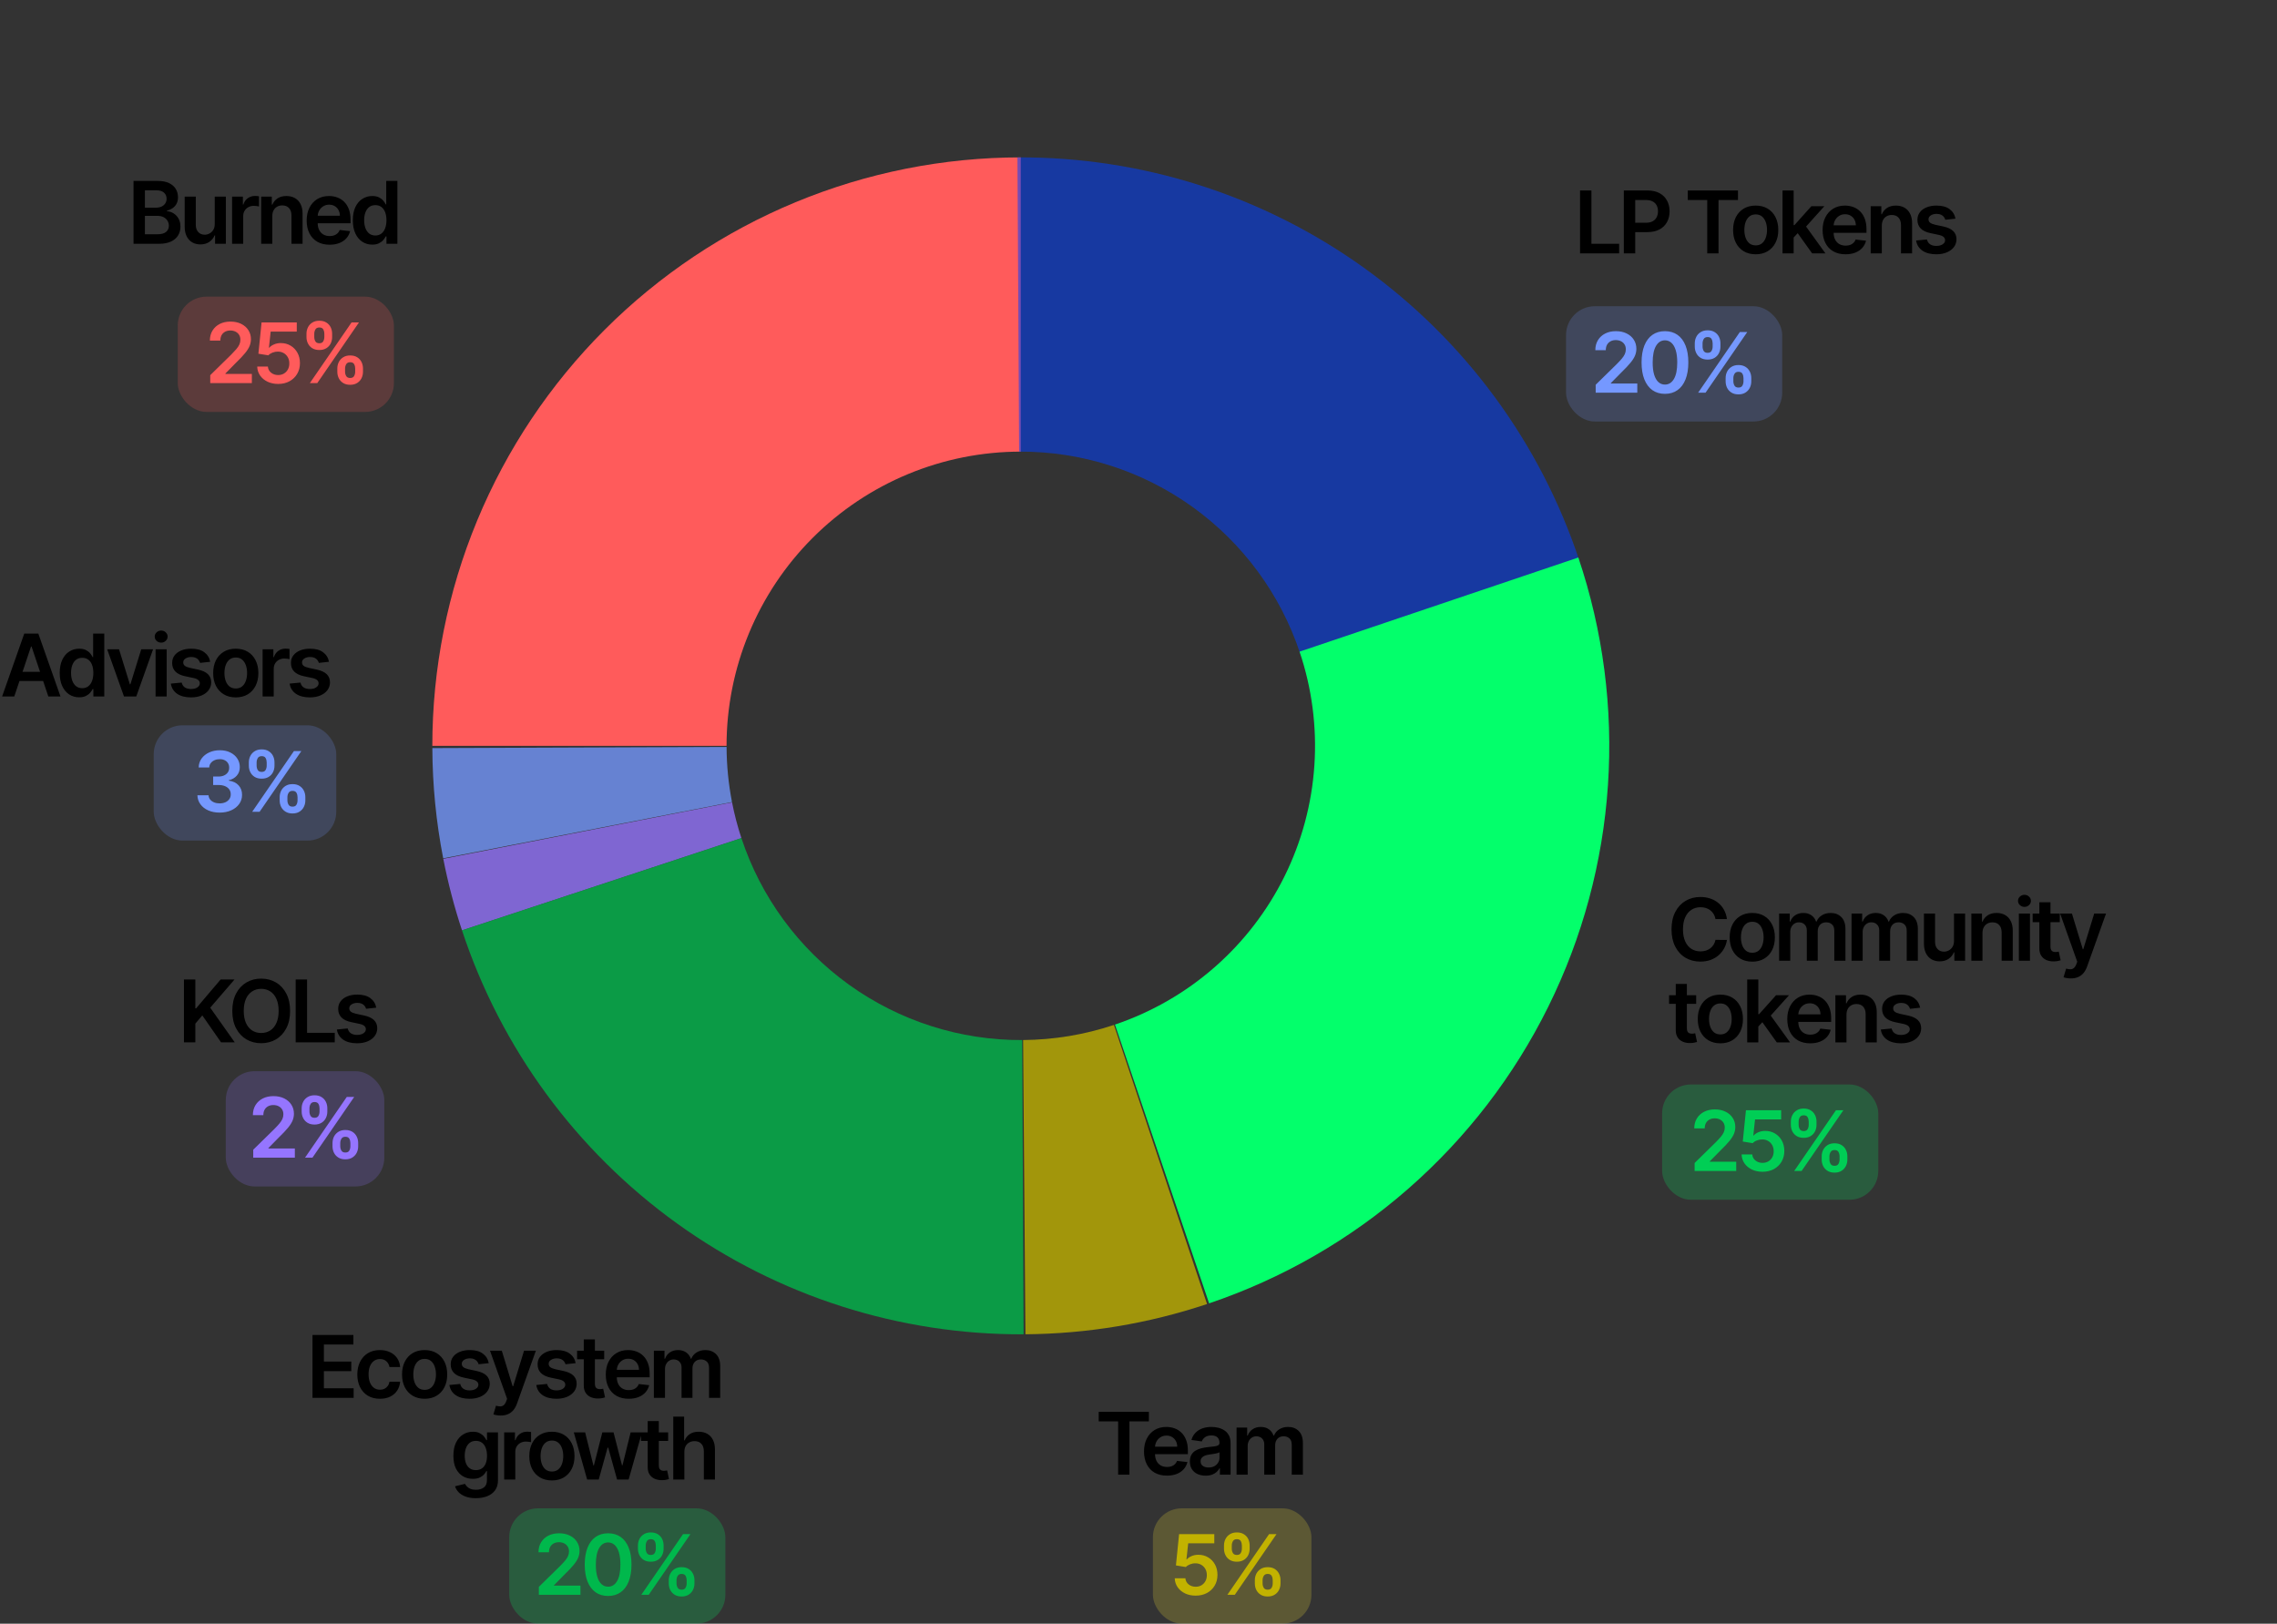 <svg width="474" height="338" viewBox="0 0 474 338" fill="none" xmlns="http://www.w3.org/2000/svg">
<rect x="0" y="0" width="474" height="338" fill="#333333" stroke="none"/>
<path d="M89.996 155.262C89.996 139.175 93.165 123.245 99.321 108.383C105.477 93.521 114.5 80.016 125.876 68.641C137.251 57.266 150.755 48.243 165.617 42.087C180.48 35.93 196.409 32.762 212.496 32.762L212.496 94.012C204.453 94.012 196.488 95.596 189.057 98.674C181.626 101.752 174.873 106.264 169.186 111.951C163.498 117.639 158.987 124.391 155.908 131.822C152.83 139.254 151.246 147.218 151.246 155.262L89.996 155.262Z" fill="#FF5B5B"/>
<path opacity="0.78" d="M251.27 271.452C239.076 275.521 226.318 277.645 213.464 277.747L212.981 216.499C219.408 216.448 225.787 215.386 231.884 213.351L251.27 271.452Z" fill="#C2B200"/>
<path opacity="0.78" d="M92.26 178.672C90.787 171.112 90.031 163.429 90.001 155.727L151.251 155.49C151.266 159.341 151.644 163.183 152.38 166.963L92.26 178.672Z" fill="#7598FF"/>
<path opacity="0.78" d="M96.173 193.658C94.564 188.784 93.262 183.814 92.277 178.776L152.387 167.014C152.88 169.533 153.53 172.018 154.335 174.455L96.173 193.658Z" fill="#9575FF"/>
<path opacity="0.78" d="M213.084 277.752C187.215 277.875 161.971 269.806 140.969 254.701C119.968 239.596 104.288 218.23 96.176 193.665L154.337 174.459C158.393 186.741 166.233 197.424 176.734 204.977C187.234 212.53 199.857 216.564 212.791 216.502L213.084 277.752Z" fill="#00B84C"/>
<path opacity="0.54" d="M211.798 32.762C237.667 32.614 262.919 40.66 283.935 55.745C304.95 70.831 320.65 92.182 328.785 116.739L270.642 136C266.575 123.721 258.725 113.046 248.217 105.503C237.709 97.96 225.083 93.937 212.149 94.011L211.798 32.762Z" fill="#0040FF"/>
<path d="M328.559 116.052C333.707 131.293 335.802 147.399 334.725 163.45C333.648 179.501 329.421 195.182 322.284 209.599C315.146 224.016 305.239 236.886 293.128 247.475C281.017 258.063 266.939 266.162 251.698 271.31L232.099 213.28C239.72 210.706 246.759 206.657 252.814 201.362C258.87 196.068 263.823 189.633 267.392 182.425C270.96 175.216 273.074 167.375 273.612 159.35C274.151 151.325 273.103 143.272 270.529 135.651L328.559 116.052Z" fill="#03FF6B"/>
<path d="M328.916 52.741V39.65H331.287V50.753H337.053V52.741H328.916ZM338.031 52.741V39.65H342.94C343.946 39.65 344.789 39.838 345.471 40.213C346.157 40.588 346.675 41.103 347.024 41.76C347.378 42.412 347.555 43.153 347.555 43.984C347.555 44.824 347.378 45.569 347.024 46.221C346.671 46.873 346.149 47.387 345.458 47.762C344.768 48.133 343.918 48.318 342.908 48.318H339.654V46.368H342.588C343.176 46.368 343.658 46.266 344.033 46.062C344.408 45.857 344.685 45.576 344.864 45.218C345.047 44.86 345.139 44.449 345.139 43.984C345.139 43.52 345.047 43.111 344.864 42.757C344.685 42.403 344.406 42.128 344.027 41.932C343.652 41.732 343.168 41.632 342.576 41.632H340.402V52.741H338.031ZM351.344 41.638V39.65H361.789V41.638H357.743V52.741H355.391V41.638H351.344ZM365.479 52.933C364.52 52.933 363.689 52.722 362.986 52.3C362.283 51.878 361.738 51.288 361.35 50.53C360.966 49.771 360.775 48.885 360.775 47.87C360.775 46.856 360.966 45.968 361.35 45.205C361.738 44.442 362.283 43.85 362.986 43.428C363.689 43.006 364.52 42.795 365.479 42.795C366.438 42.795 367.269 43.006 367.972 43.428C368.675 43.85 369.218 44.442 369.602 45.205C369.99 45.968 370.184 46.856 370.184 47.87C370.184 48.885 369.99 49.771 369.602 50.53C369.218 51.288 368.675 51.878 367.972 52.3C367.269 52.722 366.438 52.933 365.479 52.933ZM365.492 51.079C366.012 51.079 366.446 50.937 366.796 50.651C367.145 50.361 367.405 49.974 367.576 49.488C367.75 49.002 367.838 48.461 367.838 47.864C367.838 47.263 367.75 46.72 367.576 46.234C367.405 45.744 367.145 45.354 366.796 45.064C366.446 44.775 366.012 44.63 365.492 44.63C364.959 44.63 364.516 44.775 364.162 45.064C363.813 45.354 363.551 45.744 363.376 46.234C363.206 46.72 363.12 47.263 363.12 47.864C363.12 48.461 363.206 49.002 363.376 49.488C363.551 49.974 363.813 50.361 364.162 50.651C364.516 50.937 364.959 51.079 365.492 51.079ZM373.177 49.66L373.171 46.867H373.541L377.07 42.923H379.774L375.433 47.755H374.954L373.177 49.66ZM371.068 52.741V39.65H373.382V52.741H371.068ZM377.23 52.741L374.033 48.273L375.593 46.643L379.997 52.741H377.23ZM384.178 52.933C383.194 52.933 382.343 52.728 381.628 52.319C380.916 51.906 380.368 51.322 379.985 50.568C379.601 49.809 379.409 48.917 379.409 47.89C379.409 46.88 379.601 45.993 379.985 45.231C380.373 44.464 380.914 43.867 381.608 43.441C382.303 43.01 383.119 42.795 384.056 42.795C384.662 42.795 385.233 42.893 385.77 43.089C386.311 43.281 386.788 43.579 387.201 43.984C387.619 44.389 387.947 44.905 388.186 45.531C388.424 46.153 388.544 46.895 388.544 47.755V48.465H380.496V46.905H386.326C386.321 46.462 386.226 46.068 386.038 45.723C385.851 45.373 385.588 45.099 385.252 44.898C384.919 44.698 384.532 44.598 384.088 44.598C383.615 44.598 383.2 44.713 382.842 44.943C382.484 45.169 382.205 45.467 382.005 45.838C381.809 46.204 381.708 46.607 381.704 47.046V48.407C381.704 48.978 381.809 49.468 382.017 49.878C382.226 50.282 382.518 50.593 382.893 50.811C383.268 51.024 383.707 51.13 384.21 51.13C384.547 51.13 384.851 51.084 385.124 50.99C385.397 50.892 385.633 50.749 385.833 50.562C386.034 50.374 386.185 50.142 386.287 49.865L388.448 50.108C388.311 50.679 388.052 51.177 387.668 51.603C387.289 52.025 386.803 52.353 386.211 52.588C385.618 52.818 384.941 52.933 384.178 52.933ZM391.735 46.988V52.741H389.421V42.923H391.633V44.591H391.748C391.974 44.042 392.334 43.605 392.828 43.281C393.327 42.957 393.943 42.795 394.676 42.795C395.353 42.795 395.943 42.94 396.446 43.23C396.953 43.52 397.345 43.939 397.622 44.489C397.904 45.039 398.042 45.706 398.038 46.49V52.741H395.724V46.848C395.724 46.191 395.553 45.678 395.212 45.307C394.876 44.937 394.409 44.751 393.813 44.751C393.408 44.751 393.048 44.841 392.732 45.02C392.421 45.194 392.176 45.448 391.997 45.78C391.823 46.113 391.735 46.515 391.735 46.988ZM407.07 45.518L404.961 45.748C404.901 45.535 404.797 45.335 404.647 45.148C404.502 44.96 404.306 44.809 404.059 44.694C403.812 44.579 403.51 44.521 403.152 44.521C402.67 44.521 402.265 44.625 401.937 44.834C401.613 45.043 401.453 45.314 401.458 45.646C401.453 45.932 401.558 46.164 401.771 46.343C401.988 46.522 402.346 46.669 402.845 46.784L404.52 47.142C405.449 47.342 406.139 47.66 406.591 48.094C407.047 48.529 407.277 49.098 407.281 49.801C407.277 50.419 407.096 50.964 406.738 51.437C406.384 51.906 405.892 52.273 405.261 52.537C404.63 52.801 403.906 52.933 403.088 52.933C401.886 52.933 400.919 52.682 400.186 52.179C399.453 51.672 399.016 50.966 398.875 50.063L401.132 49.846C401.234 50.289 401.451 50.623 401.784 50.849C402.116 51.075 402.549 51.188 403.081 51.188C403.631 51.188 404.072 51.075 404.404 50.849C404.741 50.623 404.909 50.344 404.909 50.012C404.909 49.731 404.801 49.498 404.583 49.315C404.37 49.132 404.038 48.991 403.586 48.893L401.912 48.542C400.97 48.346 400.273 48.015 399.821 47.551C399.37 47.082 399.146 46.49 399.15 45.774C399.146 45.169 399.31 44.645 399.642 44.201C399.979 43.754 400.446 43.409 401.042 43.166C401.643 42.919 402.336 42.795 403.12 42.795C404.27 42.795 405.176 43.04 405.836 43.53C406.501 44.02 406.912 44.683 407.07 45.518Z" fill="black"/>
<path d="M27.797 50.749V37.658H32.808C33.754 37.658 34.54 37.807 35.167 38.106C35.797 38.4 36.268 38.802 36.579 39.314C36.895 39.825 37.052 40.405 37.052 41.052C37.052 41.585 36.95 42.041 36.745 42.42C36.541 42.795 36.266 43.1 35.921 43.334C35.576 43.569 35.19 43.737 34.764 43.839V43.967C35.228 43.993 35.674 44.135 36.1 44.395C36.53 44.651 36.882 45.013 37.155 45.482C37.427 45.951 37.564 46.517 37.564 47.182C37.564 47.86 37.4 48.469 37.072 49.01C36.743 49.547 36.249 49.971 35.589 50.282C34.928 50.593 34.097 50.749 33.096 50.749H27.797ZM30.168 48.767H32.718C33.579 48.767 34.199 48.603 34.579 48.275C34.962 47.943 35.154 47.517 35.154 46.997C35.154 46.609 35.058 46.26 34.866 45.949C34.675 45.633 34.402 45.386 34.048 45.207C33.694 45.024 33.273 44.932 32.782 44.932H30.168V48.767ZM30.168 43.226H32.514C32.923 43.226 33.292 43.151 33.62 43.002C33.948 42.849 34.206 42.633 34.393 42.356C34.585 42.075 34.681 41.743 34.681 41.359C34.681 40.852 34.502 40.434 34.144 40.106C33.79 39.778 33.264 39.614 32.565 39.614H30.168V43.226ZM44.702 46.62V40.931H47.016V50.749H44.773V49.004H44.67C44.449 49.554 44.084 50.003 43.577 50.353C43.074 50.702 42.454 50.877 41.717 50.877C41.074 50.877 40.505 50.734 40.011 50.449C39.52 50.159 39.137 49.739 38.86 49.189C38.583 48.635 38.444 47.966 38.444 47.182V40.931H40.758V46.824C40.758 47.447 40.929 47.941 41.27 48.307C41.611 48.674 42.058 48.857 42.612 48.857C42.953 48.857 43.283 48.774 43.603 48.608C43.922 48.441 44.184 48.194 44.389 47.866C44.598 47.534 44.702 47.118 44.702 46.62ZM48.316 50.749V40.931H50.559V42.567H50.661C50.84 42 51.147 41.564 51.582 41.257C52.021 40.946 52.522 40.79 53.084 40.79C53.212 40.79 53.355 40.797 53.512 40.809C53.674 40.818 53.809 40.833 53.915 40.854V42.983C53.817 42.949 53.661 42.919 53.449 42.893C53.24 42.863 53.037 42.849 52.841 42.849C52.419 42.849 52.04 42.94 51.703 43.123C51.371 43.302 51.109 43.552 50.917 43.871C50.725 44.191 50.63 44.559 50.63 44.977V50.749H48.316ZM56.686 44.996V50.749H54.372V40.931H56.584V42.599H56.699C56.925 42.049 57.285 41.613 57.779 41.289C58.278 40.965 58.894 40.803 59.627 40.803C60.304 40.803 60.894 40.948 61.397 41.238C61.904 41.527 62.296 41.947 62.573 42.497C62.855 43.047 62.993 43.714 62.989 44.498V50.749H60.675V44.856C60.675 44.199 60.505 43.686 60.164 43.315C59.827 42.944 59.36 42.759 58.764 42.759C58.359 42.759 57.999 42.849 57.683 43.027C57.372 43.202 57.127 43.456 56.948 43.788C56.774 44.12 56.686 44.523 56.686 44.996ZM68.608 50.941C67.623 50.941 66.773 50.736 66.057 50.327C65.346 49.914 64.798 49.33 64.415 48.576C64.031 47.817 63.839 46.924 63.839 45.898C63.839 44.888 64.031 44.001 64.415 43.238C64.802 42.471 65.344 41.875 66.038 41.449C66.733 41.018 67.549 40.803 68.486 40.803C69.091 40.803 69.662 40.901 70.199 41.097C70.74 41.289 71.218 41.587 71.631 41.992C72.049 42.397 72.377 42.912 72.615 43.539C72.854 44.161 72.974 44.902 72.974 45.763V46.473H64.926V44.913H70.755C70.751 44.47 70.655 44.076 70.468 43.731C70.28 43.381 70.018 43.106 69.682 42.906C69.349 42.706 68.961 42.606 68.518 42.606C68.045 42.606 67.63 42.721 67.272 42.951C66.914 43.177 66.635 43.475 66.434 43.846C66.238 44.212 66.138 44.615 66.134 45.054V46.415C66.134 46.986 66.238 47.476 66.447 47.885C66.656 48.29 66.948 48.601 67.323 48.819C67.698 49.032 68.137 49.138 68.64 49.138C68.976 49.138 69.281 49.091 69.554 48.998C69.826 48.9 70.063 48.757 70.263 48.569C70.463 48.382 70.615 48.15 70.717 47.873L72.878 48.115C72.741 48.687 72.481 49.185 72.098 49.611C71.719 50.033 71.233 50.361 70.64 50.596C70.048 50.826 69.371 50.941 68.608 50.941ZM77.495 50.922C76.723 50.922 76.033 50.724 75.424 50.327C74.814 49.931 74.333 49.356 73.979 48.601C73.625 47.847 73.448 46.931 73.448 45.853C73.448 44.762 73.627 43.841 73.985 43.091C74.347 42.337 74.835 41.768 75.449 41.385C76.063 40.997 76.747 40.803 77.501 40.803C78.076 40.803 78.549 40.901 78.92 41.097C79.291 41.289 79.585 41.521 79.802 41.794C80.019 42.062 80.188 42.316 80.307 42.554H80.403V37.658H82.723V50.749H80.448V49.202H80.307C80.188 49.441 80.015 49.694 79.789 49.963C79.563 50.227 79.265 50.453 78.894 50.64C78.524 50.828 78.057 50.922 77.495 50.922ZM78.14 49.023C78.63 49.023 79.048 48.891 79.393 48.627C79.738 48.358 80 47.986 80.179 47.508C80.358 47.031 80.448 46.475 80.448 45.84C80.448 45.205 80.358 44.653 80.179 44.184C80.004 43.716 79.745 43.351 79.399 43.091C79.058 42.831 78.639 42.701 78.14 42.701C77.624 42.701 77.194 42.836 76.849 43.104C76.504 43.373 76.244 43.743 76.069 44.216C75.894 44.689 75.807 45.231 75.807 45.84C75.807 46.454 75.894 47.001 76.069 47.483C76.248 47.96 76.51 48.337 76.855 48.614C77.205 48.887 77.633 49.023 78.14 49.023Z" fill="black"/>
<rect opacity="0.2" x="37" y="61.749" width="45" height="24" rx="6" fill="#FF5B5B"/>
<path d="M43.766 79.749V78.096L48.152 73.796C48.571 73.372 48.921 72.996 49.201 72.667C49.48 72.338 49.69 72.019 49.83 71.71C49.97 71.402 50.04 71.073 50.04 70.723C50.04 70.324 49.949 69.983 49.768 69.699C49.587 69.411 49.339 69.189 49.022 69.033C48.705 68.877 48.345 68.799 47.942 68.799C47.527 68.799 47.163 68.885 46.85 69.058C46.538 69.226 46.295 69.467 46.122 69.779C45.954 70.092 45.869 70.464 45.869 70.896H43.691C43.691 70.094 43.874 69.397 44.241 68.805C44.607 68.212 45.11 67.754 45.752 67.429C46.398 67.104 47.138 66.942 47.973 66.942C48.82 66.942 49.565 67.1 50.206 67.417C50.848 67.733 51.346 68.167 51.699 68.718C52.057 69.269 52.236 69.899 52.236 70.606C52.236 71.079 52.145 71.544 51.965 72C51.784 72.457 51.465 72.963 51.008 73.518C50.556 74.073 49.92 74.746 49.102 75.535L46.924 77.75V77.837H52.427V79.749H43.766ZM57.906 79.922C57.083 79.922 56.347 79.767 55.697 79.459C55.047 79.147 54.531 78.719 54.149 78.176C53.77 77.633 53.569 77.012 53.544 76.313H55.765C55.806 76.831 56.03 77.255 56.438 77.584C56.845 77.909 57.334 78.071 57.906 78.071C58.354 78.071 58.753 77.968 59.103 77.763C59.452 77.557 59.728 77.271 59.929 76.905C60.131 76.539 60.23 76.121 60.225 75.653C60.23 75.175 60.129 74.752 59.923 74.382C59.718 74.012 59.436 73.722 59.078 73.512C58.72 73.298 58.309 73.191 57.844 73.191C57.466 73.187 57.093 73.257 56.727 73.401C56.361 73.545 56.072 73.734 55.858 73.968L53.791 73.629L54.451 67.114H61.78V69.027H56.345L55.981 72.377H56.055C56.289 72.101 56.62 71.873 57.048 71.692C57.476 71.507 57.945 71.414 58.455 71.414C59.22 71.414 59.903 71.595 60.503 71.957C61.103 72.315 61.577 72.809 61.922 73.438C62.267 74.067 62.44 74.787 62.44 75.597C62.44 76.432 62.247 77.176 61.86 77.83C61.478 78.48 60.945 78.992 60.263 79.367C59.584 79.737 58.798 79.922 57.906 79.922ZM70.22 77.38V76.714C70.22 76.224 70.323 75.774 70.528 75.363C70.738 74.951 71.043 74.62 71.442 74.369C71.84 74.118 72.324 73.993 72.891 73.993C73.475 73.993 73.965 74.118 74.359 74.369C74.754 74.616 75.053 74.945 75.254 75.356C75.46 75.768 75.563 76.22 75.563 76.714V77.38C75.563 77.869 75.46 78.32 75.254 78.731C75.048 79.142 74.746 79.474 74.347 79.724C73.952 79.975 73.467 80.101 72.891 80.101C72.316 80.101 71.828 79.975 71.429 79.724C71.03 79.474 70.728 79.142 70.522 78.731C70.321 78.32 70.22 77.869 70.22 77.38ZM71.83 76.714V77.38C71.83 77.705 71.908 78.003 72.065 78.275C72.221 78.546 72.496 78.682 72.891 78.682C73.29 78.682 73.564 78.548 73.712 78.281C73.864 78.009 73.94 77.709 73.94 77.38V76.714C73.94 76.385 73.868 76.085 73.724 75.813C73.58 75.537 73.302 75.4 72.891 75.4C72.505 75.4 72.231 75.537 72.071 75.813C71.91 76.085 71.83 76.385 71.83 76.714ZM63.798 70.15V69.483C63.798 68.99 63.903 68.537 64.112 68.126C64.322 67.715 64.626 67.386 65.025 67.139C65.424 66.888 65.908 66.763 66.475 66.763C67.055 66.763 67.543 66.888 67.937 67.139C68.336 67.386 68.636 67.715 68.838 68.126C69.04 68.537 69.14 68.99 69.14 69.483V70.15C69.14 70.643 69.037 71.096 68.832 71.507C68.63 71.914 68.33 72.241 67.931 72.488C67.532 72.734 67.047 72.858 66.475 72.858C65.895 72.858 65.406 72.734 65.007 72.488C64.612 72.241 64.312 71.912 64.106 71.501C63.901 71.089 63.798 70.639 63.798 70.15ZM65.42 69.483V70.15C65.42 70.479 65.496 70.779 65.648 71.05C65.805 71.318 66.08 71.451 66.475 71.451C66.87 71.451 67.141 71.318 67.29 71.05C67.442 70.779 67.518 70.479 67.518 70.15V69.483C67.518 69.154 67.446 68.854 67.302 68.583C67.158 68.307 66.882 68.169 66.475 68.169C66.085 68.169 65.811 68.307 65.655 68.583C65.498 68.858 65.42 69.158 65.42 69.483ZM64.501 79.749L73.187 67.114H74.73L66.043 79.749H64.501Z" fill="#FF5B5B"/>
<rect opacity="0.2" x="326" y="63.744" width="45" height="24" rx="6" fill="#7598FF"/>
<path d="M332.172 81.744V80.091L336.558 75.791C336.978 75.367 337.327 74.991 337.607 74.662C337.887 74.333 338.096 74.014 338.236 73.706C338.376 73.397 338.446 73.068 338.446 72.719C338.446 72.32 338.355 71.978 338.174 71.694C337.993 71.406 337.745 71.184 337.428 71.028C337.111 70.872 336.751 70.794 336.348 70.794C335.933 70.794 335.569 70.88 335.256 71.053C334.944 71.221 334.701 71.462 334.528 71.775C334.36 72.087 334.275 72.459 334.275 72.891H332.098C332.098 72.089 332.281 71.392 332.647 70.8C333.013 70.208 333.517 69.749 334.158 69.424C334.804 69.099 335.544 68.937 336.379 68.937C337.226 68.937 337.971 69.095 338.612 69.412C339.254 69.728 339.752 70.162 340.105 70.713C340.463 71.265 340.642 71.894 340.642 72.601C340.642 73.074 340.552 73.539 340.371 73.996C340.19 74.452 339.871 74.958 339.414 75.513C338.962 76.068 338.327 76.741 337.508 77.531L335.33 79.745V79.832H340.833V81.744H332.172ZM346.59 81.985C345.574 81.985 344.702 81.728 343.974 81.214C343.25 80.695 342.693 79.949 342.302 78.974C341.915 77.995 341.722 76.817 341.722 75.439C341.726 74.061 341.922 72.889 342.308 71.923C342.699 70.952 343.256 70.212 343.98 69.702C344.708 69.192 345.578 68.937 346.59 68.937C347.601 68.937 348.471 69.192 349.199 69.702C349.927 70.212 350.485 70.952 350.871 71.923C351.262 72.893 351.457 74.065 351.457 75.439C351.457 76.821 351.262 78.001 350.871 78.98C350.485 79.955 349.927 80.7 349.199 81.214C348.475 81.728 347.605 81.985 346.59 81.985ZM346.59 80.054C347.379 80.054 348.002 79.665 348.459 78.888C348.92 78.106 349.15 76.957 349.15 75.439C349.15 74.436 349.045 73.592 348.835 72.91C348.625 72.227 348.329 71.713 347.947 71.367C347.564 71.018 347.112 70.843 346.59 70.843C345.804 70.843 345.183 71.234 344.726 72.015C344.27 72.793 344.04 73.934 344.036 75.439C344.031 76.447 344.132 77.294 344.338 77.981C344.548 78.668 344.844 79.186 345.226 79.535C345.609 79.881 346.063 80.054 346.59 80.054ZM359.22 79.375V78.709C359.22 78.219 359.323 77.769 359.528 77.358C359.738 76.947 360.043 76.615 360.441 76.365C360.84 76.114 361.324 75.988 361.891 75.988C362.475 75.988 362.965 76.114 363.36 76.365C363.754 76.611 364.053 76.94 364.254 77.352C364.46 77.763 364.563 78.215 364.563 78.709V79.375C364.563 79.865 364.46 80.315 364.254 80.726C364.048 81.138 363.746 81.469 363.347 81.719C362.952 81.97 362.467 82.096 361.891 82.096C361.315 82.096 360.828 81.97 360.429 81.719C360.03 81.469 359.728 81.138 359.522 80.726C359.321 80.315 359.22 79.865 359.22 79.375ZM360.83 78.709V79.375C360.83 79.7 360.908 79.998 361.065 80.27C361.221 80.541 361.496 80.677 361.891 80.677C362.29 80.677 362.564 80.543 362.712 80.276C362.864 80.004 362.94 79.704 362.94 79.375V78.709C362.94 78.38 362.868 78.08 362.724 77.808C362.58 77.533 362.303 77.395 361.891 77.395C361.505 77.395 361.231 77.533 361.071 77.808C360.91 78.08 360.83 78.38 360.83 78.709ZM352.798 72.145V71.478C352.798 70.985 352.903 70.532 353.112 70.121C353.322 69.71 353.626 69.381 354.025 69.134C354.424 68.883 354.908 68.758 355.475 68.758C356.055 68.758 356.542 68.883 356.937 69.134C357.336 69.381 357.636 69.71 357.838 70.121C358.04 70.532 358.14 70.985 358.14 71.478V72.145C358.14 72.638 358.038 73.091 357.832 73.502C357.63 73.909 357.33 74.236 356.931 74.483C356.532 74.73 356.047 74.853 355.475 74.853C354.895 74.853 354.406 74.73 354.007 74.483C353.612 74.236 353.312 73.907 353.106 73.496C352.901 73.085 352.798 72.634 352.798 72.145ZM354.42 71.478V72.145C354.42 72.474 354.496 72.774 354.649 73.045C354.805 73.313 355.08 73.446 355.475 73.446C355.87 73.446 356.141 73.313 356.29 73.045C356.442 72.774 356.518 72.474 356.518 72.145V71.478C356.518 71.149 356.446 70.849 356.302 70.578C356.158 70.302 355.882 70.164 355.475 70.164C355.084 70.164 354.811 70.302 354.655 70.578C354.498 70.853 354.42 71.153 354.42 71.478ZM353.501 81.744L362.187 69.109H363.73L355.043 81.744H353.501Z" fill="#7598FF"/>
<rect opacity="0.2" x="346" y="225.746" width="45" height="24" rx="6" fill="#03FF6B"/>
<path d="M352.766 243.746V242.093L357.152 237.793C357.571 237.369 357.921 236.993 358.201 236.664C358.48 236.335 358.69 236.016 358.83 235.708C358.97 235.399 359.04 235.07 359.04 234.72C359.04 234.321 358.949 233.98 358.768 233.696C358.587 233.408 358.338 233.186 358.022 233.03C357.705 232.874 357.345 232.796 356.942 232.796C356.527 232.796 356.163 232.882 355.85 233.055C355.538 233.223 355.295 233.464 355.122 233.777C354.954 234.089 354.869 234.461 354.869 234.893H352.691C352.691 234.091 352.875 233.394 353.241 232.802C353.607 232.21 354.11 231.751 354.752 231.426C355.398 231.101 356.138 230.939 356.973 230.939C357.82 230.939 358.565 231.097 359.206 231.414C359.848 231.73 360.346 232.164 360.699 232.715C361.057 233.267 361.236 233.896 361.236 234.603C361.236 235.076 361.145 235.541 360.965 235.997C360.784 236.454 360.465 236.96 360.008 237.515C359.556 238.07 358.92 238.743 358.102 239.532L355.924 241.747V241.834H361.427V243.746H352.766ZM366.906 243.919C366.083 243.919 365.347 243.765 364.697 243.456C364.047 243.144 363.531 242.716 363.149 242.173C362.77 241.63 362.569 241.009 362.544 240.31H364.765C364.806 240.828 365.03 241.252 365.438 241.581C365.845 241.906 366.334 242.068 366.906 242.068C367.354 242.068 367.753 241.965 368.103 241.76C368.452 241.554 368.728 241.268 368.929 240.902C369.131 240.536 369.23 240.119 369.225 239.65C369.23 239.173 369.129 238.749 368.923 238.379C368.718 238.009 368.436 237.719 368.078 237.509C367.72 237.295 367.309 237.188 366.844 237.188C366.466 237.184 366.094 237.254 365.727 237.398C365.361 237.542 365.071 237.731 364.858 237.965L362.791 237.626L363.451 231.111H370.78V233.024H365.345L364.981 236.374H365.055C365.289 236.098 365.621 235.87 366.048 235.689C366.476 235.504 366.945 235.411 367.455 235.411C368.22 235.411 368.903 235.592 369.503 235.954C370.104 236.312 370.577 236.806 370.922 237.435C371.267 238.064 371.44 238.784 371.44 239.594C371.44 240.429 371.247 241.173 370.86 241.827C370.478 242.477 369.945 242.989 369.262 243.364C368.584 243.734 367.798 243.919 366.906 243.919ZM379.22 241.377V240.711C379.22 240.221 379.323 239.771 379.528 239.36C379.738 238.948 380.043 238.617 380.441 238.366C380.84 238.116 381.324 237.99 381.891 237.99C382.475 237.99 382.965 238.116 383.36 238.366C383.754 238.613 384.053 238.942 384.254 239.354C384.46 239.765 384.563 240.217 384.563 240.711V241.377C384.563 241.867 384.46 242.317 384.254 242.728C384.048 243.139 383.746 243.471 383.347 243.721C382.952 243.972 382.467 244.098 381.891 244.098C381.315 244.098 380.828 243.972 380.429 243.721C380.03 243.471 379.728 243.139 379.522 242.728C379.321 242.317 379.22 241.867 379.22 241.377ZM380.83 240.711V241.377C380.83 241.702 380.908 242 381.065 242.272C381.221 242.543 381.496 242.679 381.891 242.679C382.29 242.679 382.564 242.545 382.712 242.278C382.864 242.006 382.94 241.706 382.94 241.377V240.711C382.94 240.382 382.868 240.082 382.724 239.81C382.58 239.535 382.303 239.397 381.891 239.397C381.505 239.397 381.231 239.535 381.071 239.81C380.91 240.082 380.83 240.382 380.83 240.711ZM372.798 234.147V233.48C372.798 232.987 372.903 232.534 373.112 232.123C373.322 231.712 373.626 231.383 374.025 231.136C374.424 230.885 374.908 230.76 375.475 230.76C376.055 230.76 376.542 230.885 376.937 231.136C377.336 231.383 377.636 231.712 377.838 232.123C378.04 232.534 378.14 232.987 378.14 233.48V234.147C378.14 234.64 378.038 235.093 377.832 235.504C377.63 235.911 377.33 236.238 376.931 236.485C376.532 236.732 376.047 236.855 375.475 236.855C374.895 236.855 374.406 236.732 374.007 236.485C373.612 236.238 373.312 235.909 373.106 235.498C372.901 235.086 372.798 234.636 372.798 234.147ZM374.42 233.48V234.147C374.42 234.476 374.496 234.776 374.649 235.047C374.805 235.315 375.08 235.448 375.475 235.448C375.87 235.448 376.141 235.315 376.29 235.047C376.442 234.776 376.518 234.476 376.518 234.147V233.48C376.518 233.151 376.446 232.851 376.302 232.58C376.158 232.304 375.882 232.166 375.475 232.166C375.084 232.166 374.811 232.304 374.655 232.58C374.498 232.855 374.42 233.155 374.42 233.48ZM373.501 243.746L382.187 231.111H383.73L375.043 243.746H373.501Z" fill="#00CE55"/>
<path d="M359.496 191.316H357.106C357.038 190.924 356.912 190.577 356.729 190.274C356.545 189.968 356.317 189.708 356.045 189.494C355.772 189.281 355.461 189.122 355.112 189.015C354.766 188.904 354.393 188.849 353.993 188.849C353.281 188.849 352.651 189.028 352.101 189.386C351.551 189.74 351.121 190.259 350.81 190.945C350.499 191.627 350.343 192.46 350.343 193.445C350.343 194.446 350.499 195.29 350.81 195.976C351.125 196.658 351.555 197.173 352.101 197.523C352.651 197.868 353.279 198.041 353.987 198.041C354.379 198.041 354.745 197.99 355.086 197.887C355.431 197.781 355.74 197.625 356.013 197.421C356.29 197.216 356.522 196.965 356.71 196.666C356.901 196.368 357.033 196.027 357.106 195.644L359.496 195.656C359.407 196.279 359.213 196.862 358.915 197.408C358.621 197.953 358.235 198.435 357.758 198.852C357.281 199.266 356.722 199.59 356.083 199.824C355.444 200.054 354.734 200.169 353.955 200.169C352.804 200.169 351.777 199.903 350.874 199.37C349.97 198.838 349.259 198.068 348.739 197.063C348.219 196.057 347.959 194.851 347.959 193.445C347.959 192.034 348.221 190.828 348.745 189.827C349.269 188.821 349.983 188.052 350.886 187.519C351.79 186.987 352.813 186.72 353.955 186.72C354.683 186.72 355.361 186.823 355.987 187.027C356.614 187.232 357.172 187.532 357.662 187.928C358.152 188.32 358.555 188.802 358.87 189.373C359.19 189.94 359.398 190.588 359.496 191.316ZM364.769 200.182C363.81 200.182 362.979 199.971 362.276 199.549C361.573 199.127 361.027 198.537 360.639 197.779C360.256 197.02 360.064 196.134 360.064 195.119C360.064 194.105 360.256 193.217 360.639 192.454C361.027 191.691 361.573 191.099 362.276 190.677C362.979 190.255 363.81 190.044 364.769 190.044C365.727 190.044 366.558 190.255 367.261 190.677C367.965 191.099 368.508 191.691 368.891 192.454C369.279 193.217 369.473 194.105 369.473 195.119C369.473 196.134 369.279 197.02 368.891 197.779C368.508 198.537 367.965 199.127 367.261 199.549C366.558 199.971 365.727 200.182 364.769 200.182ZM364.781 198.328C365.301 198.328 365.736 198.186 366.085 197.9C366.435 197.61 366.695 197.222 366.865 196.737C367.04 196.251 367.127 195.71 367.127 195.113C367.127 194.512 367.04 193.969 366.865 193.483C366.695 192.993 366.435 192.603 366.085 192.313C365.736 192.024 365.301 191.879 364.781 191.879C364.249 191.879 363.805 192.024 363.452 192.313C363.102 192.603 362.84 192.993 362.666 193.483C362.495 193.969 362.41 194.512 362.41 195.113C362.41 195.71 362.495 196.251 362.666 196.737C362.84 197.222 363.102 197.61 363.452 197.9C363.805 198.186 364.249 198.328 364.781 198.328ZM370.357 199.99V190.172H372.569V191.84H372.684C372.888 191.278 373.227 190.839 373.7 190.524C374.173 190.204 374.738 190.044 375.394 190.044C376.059 190.044 376.619 190.206 377.075 190.53C377.535 190.85 377.859 191.286 378.047 191.84H378.149C378.366 191.295 378.733 190.86 379.248 190.536C379.768 190.208 380.384 190.044 381.096 190.044C381.999 190.044 382.736 190.33 383.307 190.901C383.878 191.472 384.164 192.305 384.164 193.4V199.99H381.844V193.758C381.844 193.149 381.682 192.703 381.358 192.422C381.034 192.137 380.638 191.994 380.169 191.994C379.611 191.994 379.174 192.169 378.858 192.518C378.547 192.863 378.392 193.313 378.392 193.867V199.99H376.123V193.662C376.123 193.155 375.969 192.75 375.662 192.448C375.36 192.145 374.964 191.994 374.474 191.994C374.141 191.994 373.839 192.079 373.566 192.249C373.293 192.416 373.076 192.652 372.914 192.959C372.752 193.262 372.671 193.615 372.671 194.02V199.99H370.357ZM385.431 199.99V190.172H387.643V191.84H387.758C387.963 191.278 388.301 190.839 388.774 190.524C389.247 190.204 389.812 190.044 390.468 190.044C391.133 190.044 391.693 190.206 392.149 190.53C392.61 190.85 392.933 191.286 393.121 191.84H393.223C393.441 191.295 393.807 190.86 394.323 190.536C394.843 190.208 395.458 190.044 396.17 190.044C397.073 190.044 397.811 190.33 398.382 190.901C398.953 191.472 399.238 192.305 399.238 193.4V199.99H396.918V193.758C396.918 193.149 396.756 192.703 396.432 192.422C396.108 192.137 395.712 191.994 395.243 191.994C394.685 191.994 394.248 192.169 393.933 192.518C393.622 192.863 393.466 193.313 393.466 193.867V199.99H391.197V193.662C391.197 193.155 391.044 192.75 390.737 192.448C390.434 192.145 390.038 191.994 389.548 191.994C389.215 191.994 388.913 192.079 388.64 192.249C388.367 192.416 388.15 192.652 387.988 192.959C387.826 193.262 387.745 193.615 387.745 194.02V199.99H385.431ZM406.763 195.861V190.172H409.077V199.99H406.834V198.245H406.731C406.51 198.795 406.146 199.244 405.638 199.594C405.136 199.943 404.516 200.118 403.778 200.118C403.135 200.118 402.566 199.975 402.072 199.69C401.582 199.4 401.198 198.98 400.921 198.431C400.644 197.877 400.506 197.208 400.506 196.423V190.172H402.82V196.066C402.82 196.688 402.99 197.182 403.331 197.548C403.672 197.915 404.119 198.098 404.673 198.098C405.014 198.098 405.344 198.015 405.664 197.849C405.984 197.683 406.246 197.436 406.45 197.107C406.659 196.775 406.763 196.36 406.763 195.861ZM412.691 194.237V199.99H410.377V190.172H412.588V191.84H412.704C412.929 191.291 413.289 190.854 413.784 190.53C414.282 190.206 414.898 190.044 415.631 190.044C416.309 190.044 416.899 190.189 417.402 190.479C417.909 190.769 418.301 191.188 418.578 191.738C418.859 192.288 418.998 192.955 418.993 193.739V199.99H416.679V194.097C416.679 193.441 416.509 192.927 416.168 192.556C415.831 192.186 415.365 192 414.768 192C414.363 192 414.003 192.09 413.688 192.269C413.377 192.443 413.132 192.697 412.953 193.029C412.778 193.362 412.691 193.764 412.691 194.237ZM420.266 199.99V190.172H422.579V199.99H420.266ZM421.429 188.779C421.062 188.779 420.747 188.657 420.483 188.414C420.219 188.167 420.087 187.871 420.087 187.526C420.087 187.176 420.219 186.88 420.483 186.637C420.747 186.39 421.062 186.267 421.429 186.267C421.8 186.267 422.115 186.39 422.375 186.637C422.639 186.88 422.771 187.176 422.771 187.526C422.771 187.871 422.639 188.167 422.375 188.414C422.115 188.657 421.8 188.779 421.429 188.779ZM428.782 190.172V191.962H423.137V190.172H428.782ZM424.531 187.82H426.845V197.037C426.845 197.348 426.892 197.587 426.985 197.753C427.083 197.915 427.211 198.026 427.369 198.085C427.527 198.145 427.701 198.175 427.893 198.175C428.038 198.175 428.17 198.164 428.289 198.143C428.413 198.122 428.507 198.102 428.571 198.085L428.961 199.894C428.837 199.937 428.66 199.984 428.43 200.035C428.204 200.086 427.927 200.116 427.599 200.124C427.02 200.142 426.498 200.054 426.033 199.862C425.569 199.666 425.2 199.364 424.927 198.955C424.659 198.546 424.527 198.034 424.531 197.421V187.82ZM431.075 203.672C430.76 203.672 430.468 203.646 430.199 203.595C429.935 203.548 429.724 203.493 429.566 203.429L430.103 201.627C430.44 201.725 430.741 201.771 431.005 201.767C431.269 201.763 431.501 201.68 431.701 201.518C431.906 201.36 432.079 201.096 432.219 200.725L432.417 200.195L428.857 190.172H431.312L433.574 197.587H433.677L435.946 190.172H438.407L434.476 201.179C434.292 201.699 434.049 202.144 433.747 202.515C433.444 202.89 433.074 203.176 432.635 203.372C432.2 203.572 431.68 203.672 431.075 203.672ZM353.092 207.172V208.962H347.447V207.172H353.092ZM348.841 204.82H351.155V214.037C351.155 214.348 351.202 214.587 351.295 214.753C351.393 214.915 351.521 215.026 351.679 215.085C351.837 215.145 352.011 215.175 352.203 215.175C352.348 215.175 352.48 215.164 352.599 215.143C352.723 215.122 352.817 215.102 352.881 215.085L353.271 216.894C353.147 216.937 352.97 216.984 352.74 217.035C352.514 217.086 352.237 217.116 351.909 217.124C351.33 217.142 350.808 217.054 350.343 216.862C349.879 216.666 349.51 216.364 349.237 215.955C348.969 215.546 348.837 215.034 348.841 214.421V204.82ZM358.124 217.182C357.165 217.182 356.334 216.971 355.631 216.549C354.928 216.127 354.383 215.537 353.995 214.779C353.611 214.02 353.419 213.134 353.419 212.119C353.419 211.105 353.611 210.217 353.995 209.454C354.383 208.691 354.928 208.099 355.631 207.677C356.334 207.255 357.165 207.044 358.124 207.044C359.083 207.044 359.914 207.255 360.617 207.677C361.32 208.099 361.863 208.691 362.247 209.454C362.635 210.217 362.829 211.105 362.829 212.119C362.829 213.134 362.635 214.02 362.247 214.779C361.863 215.537 361.32 216.127 360.617 216.549C359.914 216.971 359.083 217.182 358.124 217.182ZM358.137 215.328C358.657 215.328 359.091 215.186 359.441 214.9C359.79 214.61 360.05 214.222 360.221 213.737C360.395 213.251 360.483 212.71 360.483 212.113C360.483 211.512 360.395 210.969 360.221 210.483C360.05 209.993 359.79 209.603 359.441 209.313C359.091 209.024 358.657 208.879 358.137 208.879C357.604 208.879 357.161 209.024 356.807 209.313C356.458 209.603 356.196 209.993 356.021 210.483C355.851 210.969 355.765 211.512 355.765 212.113C355.765 212.71 355.851 213.251 356.021 213.737C356.196 214.222 356.458 214.61 356.807 214.9C357.161 215.186 357.604 215.328 358.137 215.328ZM365.822 213.909L365.815 211.116H366.186L369.715 207.172H372.418L368.078 212.004H367.599L365.822 213.909ZM363.713 216.99V203.899H366.026V216.99H363.713ZM369.874 216.99L366.678 212.522L368.238 210.892L372.642 216.99H369.874ZM376.823 217.182C375.838 217.182 374.988 216.977 374.272 216.568C373.561 216.155 373.013 215.571 372.63 214.817C372.246 214.058 372.054 213.166 372.054 212.139C372.054 211.129 372.246 210.242 372.63 209.48C373.017 208.713 373.559 208.116 374.253 207.69C374.948 207.259 375.764 207.044 376.701 207.044C377.307 207.044 377.878 207.142 378.414 207.338C378.956 207.53 379.433 207.828 379.846 208.233C380.264 208.638 380.592 209.154 380.831 209.78C381.069 210.402 381.189 211.144 381.189 212.004V212.714H373.141V211.154H378.971C378.966 210.711 378.87 210.317 378.683 209.972C378.495 209.622 378.233 209.347 377.897 209.147C377.564 208.947 377.177 208.847 376.733 208.847C376.26 208.847 375.845 208.962 375.487 209.192C375.129 209.418 374.85 209.716 374.65 210.087C374.454 210.453 374.353 210.856 374.349 211.295V212.656C374.349 213.227 374.454 213.718 374.662 214.127C374.871 214.531 375.163 214.843 375.538 215.06C375.913 215.273 376.352 215.379 376.855 215.379C377.191 215.379 377.496 215.333 377.769 215.239C378.042 215.141 378.278 214.998 378.478 214.811C378.679 214.623 378.83 214.391 378.932 214.114L381.093 214.357C380.956 214.928 380.696 215.426 380.313 215.852C379.934 216.274 379.448 216.602 378.856 216.837C378.263 217.067 377.586 217.182 376.823 217.182ZM384.38 211.237V216.99H382.066V207.172H384.278V208.84H384.393C384.619 208.291 384.979 207.854 385.473 207.53C385.972 207.206 386.587 207.044 387.32 207.044C387.998 207.044 388.588 207.189 389.091 207.479C389.598 207.769 389.99 208.188 390.267 208.738C390.548 209.288 390.687 209.955 390.683 210.739V216.99H388.369V211.097C388.369 210.441 388.198 209.927 387.857 209.556C387.521 209.186 387.054 209 386.458 209C386.053 209 385.693 209.09 385.377 209.269C385.066 209.443 384.821 209.697 384.642 210.029C384.467 210.362 384.38 210.764 384.38 211.237ZM399.715 209.767L397.606 209.997C397.546 209.784 397.441 209.584 397.292 209.396C397.147 209.209 396.951 209.058 396.704 208.943C396.457 208.828 396.155 208.77 395.797 208.77C395.315 208.77 394.91 208.874 394.582 209.083C394.258 209.292 394.098 209.563 394.103 209.895C394.098 210.181 394.203 210.413 394.416 210.592C394.633 210.771 394.991 210.918 395.49 211.033L397.164 211.391C398.093 211.591 398.784 211.909 399.235 212.343C399.691 212.778 399.922 213.347 399.926 214.05C399.922 214.668 399.74 215.213 399.382 215.686C399.029 216.155 398.537 216.521 397.906 216.786C397.275 217.05 396.551 217.182 395.733 217.182C394.531 217.182 393.564 216.931 392.831 216.428C392.098 215.921 391.661 215.215 391.52 214.312L393.777 214.095C393.879 214.538 394.096 214.872 394.429 215.098C394.761 215.324 395.194 215.437 395.726 215.437C396.276 215.437 396.717 215.324 397.049 215.098C397.386 214.872 397.554 214.593 397.554 214.261C397.554 213.98 397.446 213.747 397.228 213.564C397.015 213.381 396.683 213.24 396.231 213.142L394.556 212.791C393.615 212.595 392.918 212.264 392.466 211.8C392.015 211.331 391.791 210.739 391.795 210.023C391.791 209.418 391.955 208.894 392.287 208.45C392.624 208.003 393.091 207.658 393.687 207.415C394.288 207.168 394.981 207.044 395.765 207.044C396.915 207.044 397.821 207.289 398.481 207.779C399.146 208.269 399.557 208.932 399.715 209.767Z" fill="black"/>
<path d="M2.972 144.98H0.441L5.05 131.89H7.977L12.592 144.98H10.061L6.565 134.574H6.462L2.972 144.98ZM3.055 139.848H9.959V141.752H3.055V139.848ZM16.479 145.153C15.708 145.153 15.017 144.955 14.408 144.559C13.799 144.162 13.317 143.587 12.963 142.833C12.61 142.078 12.433 141.162 12.433 140.084C12.433 138.993 12.612 138.073 12.97 137.323C13.332 136.569 13.82 136 14.434 135.616C15.047 135.228 15.731 135.034 16.485 135.034C17.061 135.034 17.534 135.132 17.904 135.328C18.275 135.52 18.569 135.752 18.787 136.025C19.004 136.294 19.172 136.547 19.291 136.786H19.387V131.89H21.708V144.98H19.432V143.434H19.291C19.172 143.672 19 143.926 18.774 144.194C18.548 144.458 18.25 144.684 17.879 144.872C17.508 145.059 17.041 145.153 16.479 145.153ZM17.125 143.255C17.615 143.255 18.032 143.123 18.377 142.858C18.723 142.59 18.985 142.217 19.164 141.74C19.343 141.262 19.432 140.706 19.432 140.071C19.432 139.436 19.343 138.885 19.164 138.416C18.989 137.947 18.729 137.583 18.384 137.323C18.043 137.063 17.623 136.933 17.125 136.933C16.609 136.933 16.178 137.067 15.833 137.336C15.488 137.604 15.228 137.975 15.053 138.448C14.879 138.921 14.791 139.462 14.791 140.071C14.791 140.685 14.879 141.233 15.053 141.714C15.232 142.191 15.495 142.569 15.84 142.846C16.189 143.118 16.617 143.255 17.125 143.255ZM31.863 135.162L28.367 144.98H25.81L22.314 135.162H24.781L27.037 142.456H27.14L29.402 135.162H31.863ZM32.385 144.98V135.162H34.698V144.98H32.385ZM33.548 133.769C33.181 133.769 32.866 133.647 32.602 133.404C32.338 133.157 32.206 132.861 32.206 132.516C32.206 132.167 32.338 131.87 32.602 131.627C32.866 131.38 33.181 131.257 33.548 131.257C33.919 131.257 34.234 131.38 34.494 131.627C34.758 131.87 34.89 132.167 34.89 132.516C34.89 132.861 34.758 133.157 34.494 133.404C34.234 133.647 33.919 133.769 33.548 133.769ZM43.758 137.757L41.648 137.988C41.589 137.775 41.484 137.574 41.335 137.387C41.19 137.199 40.994 137.048 40.747 136.933C40.5 136.818 40.197 136.76 39.839 136.76C39.358 136.76 38.953 136.865 38.625 137.074C38.301 137.282 38.141 137.553 38.146 137.885C38.141 138.171 38.246 138.403 38.459 138.582C38.676 138.761 39.034 138.908 39.533 139.023L41.207 139.381C42.136 139.581 42.827 139.899 43.278 140.333C43.734 140.768 43.964 141.337 43.969 142.04C43.964 142.658 43.783 143.203 43.425 143.676C43.072 144.145 42.58 144.512 41.949 144.776C41.318 145.04 40.594 145.172 39.776 145.172C38.574 145.172 37.606 144.921 36.873 144.418C36.141 143.911 35.704 143.206 35.563 142.302L37.82 142.085C37.922 142.528 38.139 142.863 38.471 143.088C38.804 143.314 39.236 143.427 39.769 143.427C40.319 143.427 40.76 143.314 41.092 143.088C41.429 142.863 41.597 142.583 41.597 142.251C41.597 141.97 41.489 141.738 41.271 141.554C41.058 141.371 40.726 141.23 40.274 141.132L38.599 140.781C37.658 140.585 36.961 140.255 36.509 139.79C36.057 139.321 35.834 138.729 35.838 138.013C35.834 137.408 35.998 136.884 36.33 136.441C36.667 135.993 37.133 135.648 37.73 135.405C38.331 135.158 39.023 135.034 39.807 135.034C40.958 135.034 41.864 135.279 42.524 135.77C43.189 136.26 43.6 136.922 43.758 137.757ZM49.079 145.172C48.121 145.172 47.29 144.961 46.587 144.539C45.883 144.118 45.338 143.527 44.95 142.769C44.567 142.01 44.375 141.124 44.375 140.11C44.375 139.096 44.567 138.207 44.95 137.444C45.338 136.681 45.883 136.089 46.587 135.667C47.29 135.245 48.121 135.034 49.079 135.034C50.038 135.034 50.869 135.245 51.572 135.667C52.275 136.089 52.819 136.681 53.202 137.444C53.59 138.207 53.784 139.096 53.784 140.11C53.784 141.124 53.59 142.01 53.202 142.769C52.819 143.527 52.275 144.118 51.572 144.539C50.869 144.961 50.038 145.172 49.079 145.172ZM49.092 143.319C49.612 143.319 50.047 143.176 50.396 142.89C50.746 142.6 51.005 142.213 51.176 141.727C51.351 141.241 51.438 140.7 51.438 140.103C51.438 139.502 51.351 138.959 51.176 138.473C51.005 137.983 50.746 137.593 50.396 137.304C50.047 137.014 49.612 136.869 49.092 136.869C48.559 136.869 48.116 137.014 47.763 137.304C47.413 137.593 47.151 137.983 46.976 138.473C46.806 138.959 46.721 139.502 46.721 140.103C46.721 140.7 46.806 141.241 46.976 141.727C47.151 142.213 47.413 142.6 47.763 142.89C48.116 143.176 48.559 143.319 49.092 143.319ZM54.668 144.98V135.162H56.911V136.799H57.014C57.193 136.232 57.5 135.795 57.934 135.488C58.373 135.177 58.874 135.022 59.436 135.022C59.564 135.022 59.707 135.028 59.865 135.041C60.027 135.049 60.161 135.064 60.267 135.086V137.214C60.169 137.18 60.014 137.15 59.801 137.125C59.592 137.095 59.389 137.08 59.194 137.08C58.772 137.08 58.392 137.172 58.056 137.355C57.723 137.534 57.461 137.783 57.27 138.103C57.078 138.422 56.982 138.791 56.982 139.208V144.98H54.668ZM68.485 137.757L66.375 137.988C66.316 137.775 66.211 137.574 66.062 137.387C65.917 137.199 65.721 137.048 65.474 136.933C65.227 136.818 64.924 136.76 64.566 136.76C64.085 136.76 63.68 136.865 63.352 137.074C63.028 137.282 62.868 137.553 62.872 137.885C62.868 138.171 62.972 138.403 63.186 138.582C63.403 138.761 63.761 138.908 64.259 139.023L65.934 139.381C66.863 139.581 67.553 139.899 68.005 140.333C68.461 140.768 68.691 141.337 68.695 142.04C68.691 142.658 68.51 143.203 68.152 143.676C67.799 144.145 67.306 144.512 66.676 144.776C66.045 145.04 65.32 145.172 64.502 145.172C63.301 145.172 62.333 144.921 61.6 144.418C60.867 143.911 60.431 143.206 60.29 142.302L62.546 142.085C62.649 142.528 62.866 142.863 63.198 143.088C63.531 143.314 63.963 143.427 64.496 143.427C65.046 143.427 65.487 143.314 65.819 143.088C66.156 142.863 66.324 142.583 66.324 142.251C66.324 141.97 66.215 141.738 65.998 141.554C65.785 141.371 65.453 141.23 65.001 141.132L63.326 140.781C62.384 140.585 61.688 140.255 61.236 139.79C60.784 139.321 60.561 138.729 60.565 138.013C60.561 137.408 60.725 136.884 61.057 136.441C61.394 135.993 61.86 135.648 62.457 135.405C63.058 135.158 63.75 135.034 64.534 135.034C65.685 135.034 66.59 135.279 67.251 135.77C67.916 136.26 68.327 136.922 68.485 137.757Z" fill="black"/>
<rect opacity="0.2" x="32" y="150.98" width="38" height="24" rx="6" fill="#7598FF"/>
<path d="M45.725 169.153C44.837 169.153 44.047 169.001 43.356 168.697C42.669 168.392 42.127 167.969 41.728 167.426C41.329 166.883 41.117 166.256 41.092 165.544H43.412C43.432 165.886 43.545 166.184 43.751 166.439C43.957 166.69 44.23 166.885 44.572 167.025C44.913 167.165 45.295 167.235 45.719 167.235C46.172 167.235 46.573 167.156 46.922 167C47.272 166.84 47.545 166.618 47.743 166.334C47.94 166.05 48.037 165.723 48.033 165.353C48.037 164.97 47.938 164.633 47.736 164.341C47.535 164.049 47.243 163.821 46.861 163.656C46.482 163.492 46.026 163.41 45.491 163.41H44.374V161.645H45.491C45.931 161.645 46.316 161.569 46.645 161.417C46.978 161.265 47.239 161.051 47.428 160.775C47.617 160.496 47.71 160.173 47.706 159.807C47.71 159.449 47.63 159.138 47.465 158.875C47.305 158.608 47.076 158.4 46.78 158.252C46.488 158.104 46.145 158.03 45.75 158.03C45.363 158.03 45.006 158.1 44.677 158.24C44.347 158.38 44.082 158.579 43.881 158.838C43.679 159.093 43.572 159.398 43.56 159.751H41.358C41.374 159.044 41.578 158.423 41.968 157.888C42.363 157.349 42.889 156.93 43.548 156.63C44.206 156.325 44.944 156.173 45.762 156.173C46.605 156.173 47.338 156.331 47.959 156.648C48.584 156.961 49.067 157.382 49.408 157.913C49.75 158.443 49.92 159.029 49.92 159.671C49.925 160.383 49.715 160.979 49.291 161.46C48.872 161.941 48.321 162.256 47.638 162.404V162.503C48.526 162.626 49.207 162.955 49.68 163.49C50.157 164.02 50.393 164.68 50.389 165.47C50.389 166.178 50.188 166.811 49.785 167.37C49.386 167.926 48.835 168.361 48.131 168.678C47.432 168.995 46.63 169.153 45.725 169.153ZM58.22 166.611V165.945C58.22 165.456 58.323 165.005 58.528 164.594C58.738 164.183 59.042 163.852 59.441 163.601C59.84 163.35 60.324 163.225 60.891 163.225C61.475 163.225 61.965 163.35 62.359 163.601C62.754 163.848 63.053 164.177 63.254 164.588C63.46 164.999 63.563 165.452 63.563 165.945V166.611C63.563 167.101 63.46 167.551 63.254 167.963C63.048 168.374 62.746 168.705 62.347 168.956C61.952 169.207 61.467 169.332 60.891 169.332C60.316 169.332 59.828 169.207 59.429 168.956C59.03 168.705 58.728 168.374 58.522 167.963C58.321 167.551 58.22 167.101 58.22 166.611ZM59.83 165.945V166.611C59.83 166.936 59.908 167.235 60.065 167.506C60.221 167.777 60.496 167.913 60.891 167.913C61.29 167.913 61.564 167.78 61.712 167.512C61.864 167.241 61.94 166.94 61.94 166.611V165.945C61.94 165.616 61.868 165.316 61.724 165.044C61.58 164.769 61.303 164.631 60.891 164.631C60.505 164.631 60.231 164.769 60.071 165.044C59.91 165.316 59.83 165.616 59.83 165.945ZM51.798 159.381V158.715C51.798 158.221 51.903 157.769 52.112 157.358C52.322 156.946 52.627 156.617 53.025 156.37C53.424 156.12 53.908 155.994 54.475 155.994C55.055 155.994 55.542 156.12 55.937 156.37C56.336 156.617 56.636 156.946 56.838 157.358C57.04 157.769 57.14 158.221 57.14 158.715V159.381C57.14 159.875 57.038 160.327 56.832 160.738C56.63 161.145 56.33 161.472 55.931 161.719C55.532 161.966 55.047 162.089 54.475 162.089C53.895 162.089 53.406 161.966 53.007 161.719C52.612 161.472 52.312 161.143 52.106 160.732C51.901 160.321 51.798 159.87 51.798 159.381ZM53.42 158.715V159.381C53.42 159.71 53.496 160.01 53.648 160.282C53.805 160.549 54.08 160.683 54.475 160.683C54.87 160.683 55.142 160.549 55.289 160.282C55.442 160.01 55.518 159.71 55.518 159.381V158.715C55.518 158.386 55.446 158.085 55.302 157.814C55.158 157.538 54.882 157.401 54.475 157.401C54.084 157.401 53.811 157.538 53.655 157.814C53.498 158.09 53.42 158.39 53.42 158.715ZM52.501 168.98L61.187 156.346H62.73L54.043 168.98H52.501Z" fill="#7598FF"/>
<path d="M38.291 216.98V203.89H40.663V209.904H40.822L45.93 203.89H48.825L43.763 209.764L48.87 216.98H46.019L42.114 211.368L40.663 213.081V216.98H38.291ZM60.387 210.435C60.387 211.846 60.123 213.054 59.594 214.059C59.07 215.061 58.355 215.828 57.447 216.36C56.543 216.893 55.519 217.159 54.372 217.159C53.226 217.159 52.199 216.893 51.291 216.36C50.388 215.824 49.672 215.054 49.144 214.053C48.619 213.047 48.357 211.841 48.357 210.435C48.357 209.025 48.619 207.819 49.144 206.817C49.672 205.811 50.388 205.042 51.291 204.51C52.199 203.977 53.226 203.711 54.372 203.711C55.519 203.711 56.543 203.977 57.447 204.51C58.355 205.042 59.07 205.811 59.594 206.817C60.123 207.819 60.387 209.025 60.387 210.435ZM58.003 210.435C58.003 209.442 57.847 208.605 57.536 207.923C57.23 207.237 56.803 206.719 56.258 206.37C55.712 206.016 55.084 205.839 54.372 205.839C53.661 205.839 53.032 206.016 52.487 206.37C51.941 206.719 51.513 207.237 51.202 207.923C50.895 208.605 50.742 209.442 50.742 210.435C50.742 211.428 50.895 212.267 51.202 212.953C51.513 213.635 51.941 214.153 52.487 214.507C53.032 214.856 53.661 215.031 54.372 215.031C55.084 215.031 55.712 214.856 56.258 214.507C56.803 214.153 57.23 213.635 57.536 212.953C57.847 212.267 58.003 211.428 58.003 210.435ZM61.549 216.98V203.89H63.921V214.993H69.686V216.98H61.549ZM78.322 209.757L76.213 209.988C76.153 209.775 76.049 209.574 75.9 209.387C75.755 209.199 75.559 209.048 75.311 208.933C75.064 208.818 74.762 208.76 74.404 208.76C73.922 208.76 73.517 208.865 73.189 209.074C72.865 209.282 72.706 209.553 72.71 209.885C72.706 210.171 72.81 210.403 73.023 210.582C73.24 210.761 73.598 210.908 74.097 211.023L75.772 211.381C76.701 211.581 77.391 211.899 77.843 212.333C78.299 212.768 78.529 213.337 78.533 214.04C78.529 214.658 78.348 215.203 77.99 215.676C77.636 216.145 77.144 216.512 76.513 216.776C75.882 217.04 75.158 217.172 74.34 217.172C73.138 217.172 72.171 216.921 71.438 216.418C70.705 215.911 70.268 215.206 70.127 214.302L72.384 214.085C72.486 214.528 72.704 214.863 73.036 215.088C73.368 215.314 73.801 215.427 74.334 215.427C74.883 215.427 75.324 215.314 75.657 215.088C75.993 214.863 76.162 214.583 76.162 214.251C76.162 213.97 76.053 213.738 75.836 213.554C75.623 213.371 75.29 213.23 74.838 213.132L73.164 212.781C72.222 212.585 71.525 212.255 71.074 211.79C70.622 211.321 70.398 210.729 70.402 210.013C70.398 209.408 70.562 208.884 70.895 208.441C71.231 207.993 71.698 207.648 72.294 207.405C72.895 207.158 73.588 207.034 74.372 207.034C75.522 207.034 76.428 207.279 77.088 207.77C77.753 208.26 78.165 208.922 78.322 209.757Z" fill="black"/>
<rect opacity="0.2" x="47" y="222.98" width="33" height="24" rx="6" fill="#9575FF"/>
<path d="M52.717 240.98V239.327L57.103 235.027C57.523 234.603 57.872 234.227 58.152 233.898C58.432 233.569 58.641 233.25 58.781 232.942C58.921 232.633 58.991 232.304 58.991 231.955C58.991 231.556 58.901 231.214 58.72 230.931C58.539 230.643 58.29 230.421 57.973 230.264C57.656 230.108 57.297 230.03 56.894 230.03C56.478 230.03 56.114 230.116 55.801 230.289C55.489 230.458 55.246 230.698 55.074 231.011C54.905 231.323 54.821 231.696 54.821 232.128H52.643C52.643 231.326 52.826 230.628 53.192 230.036C53.558 229.444 54.062 228.985 54.703 228.66C55.349 228.335 56.089 228.173 56.924 228.173C57.772 228.173 58.516 228.331 59.158 228.648C59.799 228.965 60.297 229.399 60.651 229.95C61.008 230.501 61.187 231.13 61.187 231.838C61.187 232.311 61.097 232.775 60.916 233.232C60.735 233.688 60.416 234.194 59.96 234.749C59.507 235.305 58.872 235.977 58.053 236.767L55.876 238.982V239.068H61.379V240.98H52.717ZM69.22 238.611V237.945C69.22 237.456 69.323 237.005 69.528 236.594C69.738 236.183 70.043 235.852 70.442 235.601C70.84 235.35 71.324 235.225 71.891 235.225C72.475 235.225 72.965 235.35 73.359 235.601C73.754 235.848 74.053 236.177 74.254 236.588C74.46 236.999 74.563 237.452 74.563 237.945V238.611C74.563 239.101 74.46 239.551 74.254 239.963C74.048 240.374 73.746 240.705 73.347 240.956C72.952 241.207 72.467 241.332 71.891 241.332C71.316 241.332 70.828 241.207 70.429 240.956C70.03 240.705 69.728 240.374 69.522 239.963C69.321 239.551 69.22 239.101 69.22 238.611ZM70.83 237.945V238.611C70.83 238.936 70.908 239.235 71.065 239.506C71.221 239.777 71.496 239.913 71.891 239.913C72.29 239.913 72.564 239.78 72.712 239.512C72.864 239.241 72.94 238.94 72.94 238.611V237.945C72.94 237.616 72.868 237.316 72.724 237.044C72.58 236.769 72.302 236.631 71.891 236.631C71.505 236.631 71.231 236.769 71.071 237.044C70.91 237.316 70.83 237.616 70.83 237.945ZM62.798 231.381V230.715C62.798 230.221 62.903 229.769 63.112 229.358C63.322 228.946 63.627 228.617 64.025 228.37C64.424 228.12 64.908 227.994 65.475 227.994C66.055 227.994 66.543 228.12 66.937 228.37C67.336 228.617 67.636 228.946 67.838 229.358C68.04 229.769 68.14 230.221 68.14 230.715V231.381C68.14 231.875 68.037 232.327 67.832 232.738C67.63 233.145 67.33 233.472 66.931 233.719C66.532 233.966 66.047 234.089 65.475 234.089C64.895 234.089 64.406 233.966 64.007 233.719C63.612 233.472 63.312 233.143 63.106 232.732C62.901 232.321 62.798 231.87 62.798 231.381ZM64.42 230.715V231.381C64.42 231.71 64.496 232.01 64.648 232.282C64.805 232.549 65.08 232.683 65.475 232.683C65.87 232.683 66.141 232.549 66.29 232.282C66.442 232.01 66.518 231.71 66.518 231.381V230.715C66.518 230.386 66.446 230.085 66.302 229.814C66.158 229.538 65.882 229.401 65.475 229.401C65.085 229.401 64.811 229.538 64.655 229.814C64.498 230.09 64.42 230.39 64.42 230.715ZM63.501 240.98L72.187 228.346H73.73L65.043 240.98H63.501Z" fill="#9575FF"/>
<path d="M65.052 290.98V277.89H73.566V279.877H67.424V283.431H73.125V285.419H67.424V288.993H73.618V290.98H65.052ZM79.086 291.172C78.106 291.172 77.264 290.957 76.561 290.527C75.862 290.096 75.323 289.502 74.944 288.743C74.569 287.98 74.382 287.103 74.382 286.11C74.382 285.113 74.573 284.233 74.957 283.47C75.341 282.703 75.882 282.106 76.581 281.68C77.284 281.25 78.115 281.034 79.073 281.034C79.87 281.034 80.576 281.181 81.189 281.475C81.807 281.765 82.299 282.176 82.666 282.709C83.032 283.238 83.241 283.855 83.292 284.563H81.081C80.991 284.09 80.778 283.696 80.441 283.38C80.109 283.061 79.664 282.901 79.105 282.901C78.632 282.901 78.217 283.029 77.859 283.284C77.501 283.536 77.222 283.898 77.022 284.371C76.826 284.844 76.728 285.411 76.728 286.071C76.728 286.74 76.826 287.316 77.022 287.797C77.218 288.275 77.492 288.643 77.846 288.903C78.204 289.159 78.624 289.287 79.105 289.287C79.446 289.287 79.751 289.223 80.019 289.095C80.292 288.963 80.52 288.773 80.703 288.526C80.887 288.279 81.012 287.978 81.081 287.625H83.292C83.237 288.319 83.032 288.935 82.678 289.472C82.325 290.005 81.843 290.422 81.234 290.725C80.625 291.023 79.909 291.172 79.086 291.172ZM88.395 291.172C87.436 291.172 86.605 290.961 85.902 290.539C85.199 290.118 84.653 289.527 84.266 288.769C83.882 288.01 83.69 287.124 83.69 286.11C83.69 285.096 83.882 284.207 84.266 283.444C84.653 282.681 85.199 282.089 85.902 281.667C86.605 281.245 87.436 281.034 88.395 281.034C89.354 281.034 90.185 281.245 90.888 281.667C91.591 282.089 92.134 282.681 92.518 283.444C92.906 284.207 93.099 285.096 93.099 286.11C93.099 287.124 92.906 288.01 92.518 288.769C92.134 289.527 91.591 290.118 90.888 290.539C90.185 290.961 89.354 291.172 88.395 291.172ZM88.408 289.319C88.927 289.319 89.362 289.176 89.712 288.89C90.061 288.6 90.321 288.213 90.492 287.727C90.666 287.241 90.754 286.7 90.754 286.103C90.754 285.502 90.666 284.959 90.492 284.473C90.321 283.983 90.061 283.593 89.712 283.304C89.362 283.014 88.927 282.869 88.408 282.869C87.875 282.869 87.432 283.014 87.078 283.304C86.729 283.593 86.467 283.983 86.292 284.473C86.121 284.959 86.036 285.502 86.036 286.103C86.036 286.7 86.121 287.241 86.292 287.727C86.467 288.213 86.729 288.6 87.078 288.89C87.432 289.176 87.875 289.319 88.408 289.319ZM101.743 283.757L99.634 283.988C99.574 283.775 99.47 283.574 99.321 283.387C99.176 283.199 98.98 283.048 98.733 282.933C98.486 282.818 98.183 282.76 97.825 282.76C97.344 282.76 96.939 282.865 96.611 283.074C96.287 283.282 96.127 283.553 96.131 283.885C96.127 284.171 96.231 284.403 96.444 284.582C96.662 284.761 97.02 284.908 97.518 285.023L99.193 285.381C100.122 285.581 100.812 285.899 101.264 286.333C101.72 286.768 101.95 287.337 101.954 288.04C101.95 288.658 101.769 289.203 101.411 289.676C101.057 290.145 100.565 290.512 99.934 290.776C99.304 291.04 98.579 291.172 97.761 291.172C96.559 291.172 95.592 290.921 94.859 290.418C94.126 289.911 93.689 289.206 93.549 288.302L95.805 288.085C95.907 288.528 96.125 288.863 96.457 289.088C96.79 289.314 97.222 289.427 97.755 289.427C98.304 289.427 98.746 289.314 99.078 289.088C99.415 288.863 99.583 288.583 99.583 288.251C99.583 287.97 99.474 287.738 99.257 287.554C99.044 287.371 98.711 287.23 98.26 287.132L96.585 286.781C95.643 286.585 94.946 286.255 94.495 285.79C94.043 285.321 93.819 284.729 93.824 284.013C93.819 283.408 93.983 282.884 94.316 282.441C94.652 281.993 95.119 281.648 95.716 281.405C96.317 281.158 97.009 281.034 97.793 281.034C98.944 281.034 99.849 281.279 100.51 281.77C101.174 282.26 101.586 282.922 101.743 283.757ZM104.22 294.662C103.905 294.662 103.613 294.637 103.345 294.586C103.081 294.539 102.87 294.483 102.712 294.419L103.249 292.617C103.586 292.715 103.886 292.762 104.15 292.757C104.414 292.753 104.647 292.67 104.847 292.508C105.051 292.35 105.224 292.086 105.365 291.716L105.563 291.185L102.002 281.162H104.457L106.72 288.577H106.822L109.091 281.162H111.552L107.621 292.169C107.438 292.689 107.195 293.135 106.892 293.505C106.59 293.88 106.219 294.166 105.78 294.362C105.345 294.562 104.826 294.662 104.22 294.662ZM119.833 283.757L117.724 283.988C117.664 283.775 117.56 283.574 117.411 283.387C117.266 283.199 117.07 283.048 116.823 282.933C116.576 282.818 116.273 282.76 115.915 282.76C115.433 282.76 115.029 282.865 114.701 283.074C114.377 283.282 114.217 283.553 114.221 283.885C114.217 284.171 114.321 284.403 114.534 284.582C114.752 284.761 115.11 284.908 115.608 285.023L117.283 285.381C118.212 285.581 118.902 285.899 119.354 286.333C119.81 286.768 120.04 287.337 120.044 288.04C120.04 288.658 119.859 289.203 119.501 289.676C119.147 290.145 118.655 290.512 118.024 290.776C117.394 291.04 116.669 291.172 115.851 291.172C114.649 291.172 113.682 290.921 112.949 290.418C112.216 289.911 111.779 289.206 111.639 288.302L113.895 288.085C113.997 288.528 114.215 288.863 114.547 289.088C114.879 289.314 115.312 289.427 115.845 289.427C116.394 289.427 116.835 289.314 117.168 289.088C117.504 288.863 117.673 288.583 117.673 288.251C117.673 287.97 117.564 287.738 117.347 287.554C117.134 287.371 116.801 287.23 116.35 287.132L114.675 286.781C113.733 286.585 113.036 286.255 112.585 285.79C112.133 285.321 111.909 284.729 111.914 284.013C111.909 283.408 112.073 282.884 112.406 282.441C112.742 281.993 113.209 281.648 113.806 281.405C114.406 281.158 115.099 281.034 115.883 281.034C117.034 281.034 117.939 281.279 118.6 281.77C119.264 282.26 119.676 282.922 119.833 283.757ZM125.775 281.162V282.952H120.131V281.162H125.775ZM121.524 278.81H123.838V288.027C123.838 288.338 123.885 288.577 123.979 288.743C124.077 288.905 124.205 289.016 124.362 289.076C124.52 289.135 124.695 289.165 124.886 289.165C125.031 289.165 125.163 289.154 125.283 289.133C125.406 289.112 125.5 289.093 125.564 289.076L125.954 290.885C125.83 290.927 125.654 290.974 125.423 291.025C125.198 291.076 124.921 291.106 124.592 291.115C124.013 291.132 123.491 291.044 123.026 290.853C122.562 290.657 122.193 290.354 121.921 289.945C121.652 289.536 121.52 289.025 121.524 288.411V278.81ZM130.871 291.172C129.887 291.172 129.037 290.968 128.321 290.559C127.609 290.145 127.062 289.561 126.678 288.807C126.295 288.049 126.103 287.156 126.103 286.129C126.103 285.119 126.295 284.233 126.678 283.47C127.066 282.703 127.607 282.106 128.302 281.68C128.996 281.25 129.812 281.034 130.75 281.034C131.355 281.034 131.926 281.132 132.463 281.328C133.004 281.52 133.481 281.819 133.895 282.223C134.312 282.628 134.64 283.144 134.879 283.77C135.118 284.392 135.237 285.134 135.237 285.995V286.704H127.189V285.145H133.019C133.015 284.701 132.919 284.307 132.731 283.962C132.544 283.613 132.282 283.338 131.945 283.137C131.613 282.937 131.225 282.837 130.782 282.837C130.309 282.837 129.893 282.952 129.535 283.182C129.177 283.408 128.898 283.706 128.698 284.077C128.502 284.444 128.402 284.846 128.398 285.285V286.647C128.398 287.218 128.502 287.708 128.711 288.117C128.92 288.522 129.211 288.833 129.586 289.05C129.961 289.263 130.4 289.37 130.903 289.37C131.24 289.37 131.545 289.323 131.817 289.229C132.09 289.131 132.327 288.988 132.527 288.801C132.727 288.613 132.878 288.381 132.981 288.104L135.141 288.347C135.005 288.918 134.745 289.417 134.361 289.843C133.982 290.265 133.496 290.593 132.904 290.827C132.312 291.057 131.634 291.172 130.871 291.172ZM136.115 290.98V281.162H138.326V282.831H138.441C138.646 282.268 138.985 281.829 139.458 281.514C139.931 281.194 140.495 281.034 141.152 281.034C141.816 281.034 142.377 281.196 142.833 281.52C143.293 281.84 143.617 282.277 143.804 282.831H143.907C144.124 282.285 144.49 281.85 145.006 281.527C145.526 281.199 146.142 281.034 146.853 281.034C147.757 281.034 148.494 281.32 149.065 281.891C149.636 282.462 149.921 283.295 149.921 284.39V290.98H147.601V284.748C147.601 284.139 147.439 283.694 147.115 283.412C146.791 283.127 146.395 282.984 145.926 282.984C145.368 282.984 144.931 283.159 144.616 283.508C144.305 283.853 144.149 284.303 144.149 284.857V290.98H141.88V284.652C141.88 284.145 141.727 283.74 141.42 283.438C141.117 283.135 140.721 282.984 140.231 282.984C139.899 282.984 139.596 283.069 139.323 283.24C139.051 283.406 138.833 283.642 138.671 283.949C138.51 284.252 138.429 284.605 138.429 285.01V290.98H136.115ZM99.054 311.867C98.223 311.867 97.509 311.754 96.913 311.528C96.316 311.306 95.837 311.008 95.475 310.633C95.112 310.258 94.861 309.843 94.72 309.387L96.804 308.882C96.898 309.074 97.034 309.263 97.213 309.451C97.392 309.642 97.633 309.8 97.936 309.924C98.242 310.051 98.628 310.115 99.093 310.115C99.749 310.115 100.292 309.956 100.722 309.636C101.153 309.321 101.368 308.801 101.368 308.076V306.216H101.253C101.134 306.455 100.959 306.7 100.729 306.951C100.503 307.203 100.203 307.414 99.828 307.584C99.457 307.755 98.99 307.84 98.428 307.84C97.673 307.84 96.99 307.663 96.376 307.309C95.766 306.951 95.281 306.419 94.918 305.711C94.561 305 94.382 304.109 94.382 303.039C94.382 301.961 94.561 301.051 94.918 300.31C95.281 299.564 95.769 299 96.382 298.616C96.996 298.228 97.68 298.034 98.434 298.034C99.009 298.034 99.482 298.132 99.853 298.328C100.228 298.52 100.526 298.752 100.748 299.025C100.97 299.294 101.138 299.547 101.253 299.786H101.381V298.162H103.663V308.14C103.663 308.98 103.463 309.674 103.062 310.224C102.661 310.774 102.114 311.185 101.419 311.458C100.725 311.73 99.936 311.867 99.054 311.867ZM99.073 306.025C99.563 306.025 99.981 305.905 100.326 305.667C100.671 305.428 100.933 305.085 101.112 304.637C101.291 304.19 101.381 303.653 101.381 303.027C101.381 302.409 101.291 301.868 101.112 301.403C100.938 300.939 100.678 300.578 100.333 300.323C99.992 300.063 99.572 299.933 99.073 299.933C98.558 299.933 98.127 300.067 97.782 300.336C97.437 300.604 97.177 300.973 97.002 301.441C96.828 301.906 96.74 302.434 96.74 303.027C96.74 303.627 96.828 304.154 97.002 304.605C97.181 305.053 97.443 305.402 97.788 305.654C98.138 305.901 98.566 306.025 99.073 306.025ZM104.954 307.98V298.162H107.198V299.799H107.3C107.479 299.232 107.786 298.795 108.221 298.488C108.659 298.177 109.16 298.022 109.723 298.022C109.851 298.022 109.993 298.028 110.151 298.041C110.313 298.049 110.447 298.064 110.554 298.086V300.214C110.456 300.18 110.3 300.15 110.087 300.125C109.878 300.095 109.676 300.08 109.48 300.08C109.058 300.08 108.679 300.172 108.342 300.355C108.01 300.534 107.748 300.783 107.556 301.103C107.364 301.422 107.268 301.791 107.268 302.208V307.98H104.954ZM114.889 308.172C113.931 308.172 113.1 307.961 112.396 307.539C111.693 307.118 111.148 306.527 110.76 305.769C110.377 305.01 110.185 304.124 110.185 303.11C110.185 302.096 110.377 301.207 110.76 300.444C111.148 299.681 111.693 299.089 112.396 298.667C113.1 298.245 113.931 298.034 114.889 298.034C115.848 298.034 116.679 298.245 117.382 298.667C118.085 299.089 118.629 299.681 119.012 300.444C119.4 301.207 119.594 302.096 119.594 303.11C119.594 304.124 119.4 305.01 119.012 305.769C118.629 306.527 118.085 307.118 117.382 307.539C116.679 307.961 115.848 308.172 114.889 308.172ZM114.902 306.319C115.422 306.319 115.857 306.176 116.206 305.89C116.556 305.6 116.815 305.213 116.986 304.727C117.161 304.241 117.248 303.7 117.248 303.103C117.248 302.502 117.161 301.959 116.986 301.473C116.815 300.983 116.556 300.593 116.206 300.304C115.857 300.014 115.422 299.869 114.902 299.869C114.369 299.869 113.926 300.014 113.573 300.304C113.223 300.593 112.961 300.983 112.786 301.473C112.616 301.959 112.531 302.502 112.531 303.103C112.531 303.7 112.616 304.241 112.786 304.727C112.961 305.213 113.223 305.6 113.573 305.89C113.926 306.176 114.369 306.319 114.902 306.319ZM122.223 307.98L119.449 298.162H121.807L123.533 305.066H123.623L125.387 298.162H127.72L129.484 305.027H129.58L131.28 298.162H133.645L130.865 307.98H128.455L126.614 301.346H126.48L124.639 307.98H122.223ZM139.084 298.162V299.952H133.44V298.162H139.084ZM134.833 295.81H137.147V305.027C137.147 305.338 137.194 305.577 137.288 305.743C137.386 305.905 137.513 306.016 137.671 306.076C137.829 306.135 138.003 306.165 138.195 306.165C138.34 306.165 138.472 306.154 138.592 306.133C138.715 306.112 138.809 306.093 138.873 306.076L139.263 307.885C139.139 307.927 138.962 307.974 138.732 308.025C138.506 308.076 138.229 308.106 137.901 308.115C137.322 308.132 136.8 308.044 136.335 307.853C135.871 307.657 135.502 307.354 135.229 306.945C134.961 306.536 134.829 306.025 134.833 305.411V295.81ZM142.464 302.228V307.98H140.15V294.89H142.413V299.831H142.528C142.758 299.277 143.114 298.84 143.595 298.52C144.081 298.196 144.699 298.034 145.449 298.034C146.131 298.034 146.725 298.177 147.232 298.463C147.739 298.748 148.131 299.166 148.408 299.716C148.69 300.265 148.83 300.936 148.83 301.729V307.98H146.516V302.087C146.516 301.426 146.346 300.913 146.005 300.547C145.668 300.176 145.195 299.99 144.586 299.99C144.177 299.99 143.81 300.08 143.487 300.259C143.167 300.434 142.915 300.687 142.732 301.02C142.553 301.352 142.464 301.755 142.464 302.228Z" fill="black"/>
<rect opacity="0.2" x="106" y="313.98" width="45" height="24" rx="6" fill="#03FF6B"/>
<path d="M112.172 331.98V330.327L116.558 326.027C116.978 325.603 117.327 325.227 117.607 324.898C117.887 324.569 118.096 324.25 118.236 323.942C118.376 323.633 118.446 323.304 118.446 322.955C118.446 322.556 118.355 322.214 118.174 321.931C117.993 321.643 117.745 321.421 117.428 321.264C117.111 321.108 116.751 321.03 116.348 321.03C115.933 321.03 115.569 321.116 115.256 321.289C114.944 321.458 114.701 321.698 114.528 322.011C114.36 322.323 114.275 322.696 114.275 323.128H112.098C112.098 322.326 112.281 321.628 112.647 321.036C113.013 320.444 113.517 319.985 114.158 319.66C114.804 319.335 115.544 319.173 116.379 319.173C117.226 319.173 117.971 319.331 118.612 319.648C119.254 319.965 119.752 320.399 120.105 320.95C120.463 321.501 120.642 322.13 120.642 322.838C120.642 323.311 120.552 323.775 120.371 324.232C120.19 324.688 119.871 325.194 119.414 325.749C118.962 326.305 118.327 326.977 117.508 327.767L115.33 329.982V330.068H120.833V331.98H112.172ZM126.59 332.221C125.574 332.221 124.702 331.964 123.974 331.45C123.25 330.932 122.693 330.185 122.302 329.21C121.915 328.232 121.722 327.053 121.722 325.675C121.726 324.298 121.922 323.125 122.308 322.159C122.699 321.188 123.256 320.448 123.98 319.938C124.708 319.428 125.578 319.173 126.59 319.173C127.601 319.173 128.471 319.428 129.199 319.938C129.927 320.448 130.485 321.188 130.871 322.159C131.262 323.13 131.457 324.302 131.457 325.675C131.457 327.057 131.262 328.238 130.871 329.217C130.485 330.191 129.927 330.936 129.199 331.45C128.475 331.964 127.605 332.221 126.59 332.221ZM126.59 330.29C127.379 330.29 128.002 329.901 128.459 329.124C128.92 328.343 129.15 327.193 129.15 325.675C129.15 324.672 129.045 323.829 128.835 323.146C128.625 322.463 128.329 321.949 127.947 321.604C127.564 321.254 127.112 321.079 126.59 321.079C125.804 321.079 125.183 321.47 124.726 322.251C124.27 323.029 124.04 324.17 124.036 325.675C124.031 326.683 124.132 327.53 124.338 328.217C124.548 328.904 124.844 329.422 125.226 329.772C125.609 330.117 126.063 330.29 126.59 330.29ZM139.22 329.611V328.945C139.22 328.456 139.323 328.005 139.528 327.594C139.738 327.183 140.043 326.852 140.441 326.601C140.84 326.35 141.324 326.225 141.891 326.225C142.475 326.225 142.965 326.35 143.36 326.601C143.754 326.848 144.053 327.177 144.254 327.588C144.46 327.999 144.563 328.452 144.563 328.945V329.611C144.563 330.101 144.46 330.551 144.254 330.963C144.048 331.374 143.746 331.705 143.347 331.956C142.952 332.207 142.467 332.332 141.891 332.332C141.315 332.332 140.828 332.207 140.429 331.956C140.03 331.705 139.728 331.374 139.522 330.963C139.321 330.551 139.22 330.101 139.22 329.611ZM140.83 328.945V329.611C140.83 329.936 140.908 330.235 141.065 330.506C141.221 330.777 141.496 330.913 141.891 330.913C142.29 330.913 142.564 330.78 142.712 330.512C142.864 330.241 142.94 329.94 142.94 329.611V328.945C142.94 328.616 142.868 328.316 142.724 328.044C142.58 327.769 142.303 327.631 141.891 327.631C141.505 327.631 141.231 327.769 141.071 328.044C140.91 328.316 140.83 328.616 140.83 328.945ZM132.798 322.381V321.715C132.798 321.221 132.903 320.769 133.112 320.358C133.322 319.946 133.626 319.617 134.025 319.37C134.424 319.12 134.908 318.994 135.475 318.994C136.055 318.994 136.542 319.12 136.937 319.37C137.336 319.617 137.636 319.946 137.838 320.358C138.04 320.769 138.14 321.221 138.14 321.715V322.381C138.14 322.875 138.038 323.327 137.832 323.738C137.63 324.145 137.33 324.472 136.931 324.719C136.532 324.966 136.047 325.089 135.475 325.089C134.895 325.089 134.406 324.966 134.007 324.719C133.612 324.472 133.312 324.143 133.106 323.732C132.901 323.321 132.798 322.87 132.798 322.381ZM134.42 321.715V322.381C134.42 322.71 134.496 323.01 134.649 323.282C134.805 323.549 135.08 323.683 135.475 323.683C135.87 323.683 136.141 323.549 136.29 323.282C136.442 323.01 136.518 322.71 136.518 322.381V321.715C136.518 321.386 136.446 321.085 136.302 320.814C136.158 320.538 135.882 320.401 135.475 320.401C135.084 320.401 134.811 320.538 134.655 320.814C134.498 321.09 134.42 321.39 134.42 321.715ZM133.501 331.98L142.187 319.346H143.73L135.043 331.98H133.501Z" fill="#00B84C"/>
<path d="M228.716 295.877V293.89H239.161V295.877H235.114V306.98H232.762V295.877H228.716ZM242.914 307.172C241.93 307.172 241.08 306.968 240.364 306.559C239.652 306.145 239.105 305.561 238.721 304.807C238.338 304.049 238.146 303.156 238.146 302.129C238.146 301.119 238.338 300.233 238.721 299.47C239.109 298.703 239.65 298.106 240.345 297.68C241.039 297.25 241.856 297.034 242.793 297.034C243.398 297.034 243.969 297.132 244.506 297.328C245.047 297.52 245.525 297.819 245.938 298.223C246.356 298.628 246.684 299.144 246.922 299.77C247.161 300.392 247.28 301.134 247.28 301.995V302.704H239.233V301.145H245.062C245.058 300.701 244.962 300.307 244.775 299.962C244.587 299.613 244.325 299.338 243.988 299.137C243.656 298.937 243.268 298.837 242.825 298.837C242.352 298.837 241.937 298.952 241.579 299.182C241.221 299.408 240.941 299.706 240.741 300.077C240.545 300.444 240.445 300.846 240.441 301.285V302.647C240.441 303.218 240.545 303.708 240.754 304.117C240.963 304.522 241.255 304.833 241.63 305.05C242.005 305.263 242.444 305.37 242.946 305.37C243.283 305.37 243.588 305.323 243.861 305.229C244.133 305.131 244.37 304.988 244.57 304.801C244.77 304.613 244.922 304.381 245.024 304.104L247.184 304.347C247.048 304.918 246.788 305.417 246.405 305.843C246.025 306.265 245.539 306.593 244.947 306.827C244.355 307.057 243.677 307.172 242.914 307.172ZM250.983 307.179C250.361 307.179 249.801 307.068 249.302 306.846C248.808 306.62 248.416 306.288 248.126 305.849C247.84 305.41 247.698 304.869 247.698 304.225C247.698 303.672 247.8 303.213 248.004 302.851C248.209 302.489 248.488 302.199 248.842 301.982C249.195 301.765 249.594 301.6 250.037 301.49C250.485 301.375 250.947 301.292 251.424 301.24C251.999 301.181 252.466 301.127 252.824 301.081C253.182 301.029 253.442 300.953 253.604 300.85C253.77 300.744 253.853 300.58 253.853 300.358V300.32C253.853 299.838 253.71 299.466 253.425 299.201C253.139 298.937 252.728 298.805 252.191 298.805C251.624 298.805 251.175 298.929 250.842 299.176C250.514 299.423 250.293 299.715 250.178 300.051L248.017 299.745C248.188 299.148 248.469 298.65 248.861 298.249C249.253 297.844 249.732 297.542 250.299 297.341C250.866 297.137 251.492 297.034 252.178 297.034C252.651 297.034 253.122 297.09 253.591 297.201C254.06 297.311 254.488 297.495 254.876 297.75C255.264 298.002 255.575 298.345 255.809 298.779C256.048 299.214 256.167 299.757 256.167 300.409V306.98H253.943V305.632H253.866C253.725 305.904 253.527 306.16 253.271 306.399C253.02 306.633 252.703 306.823 252.319 306.968C251.94 307.108 251.494 307.179 250.983 307.179ZM251.584 305.478C252.048 305.478 252.451 305.387 252.792 305.203C253.133 305.016 253.395 304.769 253.578 304.462C253.766 304.155 253.86 303.821 253.86 303.458V302.301C253.787 302.361 253.664 302.417 253.489 302.468C253.318 302.519 253.127 302.564 252.914 302.602C252.7 302.64 252.49 302.674 252.281 302.704C252.072 302.734 251.891 302.76 251.737 302.781C251.392 302.828 251.083 302.904 250.811 303.011C250.538 303.118 250.323 303.267 250.165 303.458C250.007 303.646 249.928 303.889 249.928 304.187C249.928 304.613 250.084 304.935 250.395 305.152C250.706 305.37 251.102 305.478 251.584 305.478ZM257.414 306.98V297.162H259.625V298.831H259.74C259.945 298.268 260.284 297.829 260.757 297.514C261.23 297.194 261.794 297.034 262.451 297.034C263.115 297.034 263.676 297.196 264.132 297.52C264.592 297.84 264.916 298.277 265.103 298.831H265.206C265.423 298.285 265.789 297.85 266.305 297.527C266.825 297.199 267.441 297.034 268.152 297.034C269.056 297.034 269.793 297.32 270.364 297.891C270.935 298.462 271.221 299.295 271.221 300.39V306.98H268.9V300.748C268.9 300.139 268.738 299.694 268.414 299.412C268.091 299.127 267.694 298.984 267.226 298.984C266.667 298.984 266.231 299.159 265.915 299.508C265.604 299.853 265.449 300.303 265.449 300.857V306.98H263.179V300.652C263.179 300.145 263.026 299.74 262.719 299.438C262.417 299.135 262.02 298.984 261.53 298.984C261.198 298.984 260.895 299.069 260.623 299.24C260.35 299.406 260.133 299.642 259.971 299.949C259.809 300.252 259.728 300.605 259.728 301.01V306.98H257.414Z" fill="black"/>
<rect opacity="0.2" x="240" y="313.98" width="33" height="24" rx="6" fill="#FFEF3A"/>
<path d="M248.906 332.153C248.083 332.153 247.347 331.999 246.697 331.691C246.047 331.378 245.531 330.95 245.149 330.407C244.77 329.864 244.569 329.243 244.544 328.544H246.765C246.806 329.062 247.03 329.486 247.438 329.815C247.845 330.14 248.334 330.302 248.906 330.302C249.354 330.302 249.753 330.2 250.103 329.994C250.452 329.788 250.728 329.502 250.929 329.136C251.131 328.77 251.23 328.353 251.225 327.884C251.23 327.407 251.129 326.983 250.923 326.613C250.718 326.243 250.436 325.953 250.078 325.743C249.72 325.529 249.309 325.423 248.844 325.423C248.466 325.418 248.094 325.488 247.727 325.632C247.361 325.776 247.071 325.965 246.858 326.2L244.791 325.861L245.451 319.346H252.78V321.258H247.345L246.981 324.608H247.055C247.289 324.333 247.621 324.104 248.048 323.923C248.476 323.738 248.945 323.646 249.455 323.646C250.22 323.646 250.903 323.827 251.503 324.189C252.104 324.546 252.577 325.04 252.922 325.669C253.267 326.299 253.44 327.018 253.44 327.829C253.44 328.663 253.247 329.408 252.86 330.062C252.478 330.712 251.945 331.224 251.262 331.598C250.584 331.968 249.798 332.153 248.906 332.153ZM261.22 329.611V328.945C261.22 328.456 261.323 328.005 261.528 327.594C261.738 327.183 262.043 326.852 262.441 326.601C262.84 326.35 263.324 326.225 263.891 326.225C264.475 326.225 264.965 326.35 265.36 326.601C265.754 326.848 266.053 327.177 266.254 327.588C266.46 327.999 266.563 328.452 266.563 328.945V329.611C266.563 330.101 266.46 330.551 266.254 330.963C266.048 331.374 265.746 331.705 265.347 331.956C264.952 332.207 264.467 332.332 263.891 332.332C263.315 332.332 262.828 332.207 262.429 331.956C262.03 331.705 261.728 331.374 261.522 330.963C261.321 330.551 261.22 330.101 261.22 329.611ZM262.83 328.945V329.611C262.83 329.936 262.908 330.235 263.065 330.506C263.221 330.777 263.496 330.913 263.891 330.913C264.29 330.913 264.564 330.78 264.712 330.512C264.864 330.241 264.94 329.94 264.94 329.611V328.945C264.94 328.616 264.868 328.316 264.724 328.044C264.58 327.769 264.303 327.631 263.891 327.631C263.505 327.631 263.231 327.769 263.071 328.044C262.91 328.316 262.83 328.616 262.83 328.945ZM254.798 322.381V321.715C254.798 321.221 254.903 320.769 255.112 320.358C255.322 319.946 255.626 319.617 256.025 319.37C256.424 319.12 256.908 318.994 257.475 318.994C258.055 318.994 258.542 319.12 258.937 319.37C259.336 319.617 259.636 319.946 259.838 320.358C260.04 320.769 260.14 321.221 260.14 321.715V322.381C260.14 322.875 260.038 323.327 259.832 323.738C259.63 324.145 259.33 324.472 258.931 324.719C258.532 324.966 258.047 325.089 257.475 325.089C256.895 325.089 256.406 324.966 256.007 324.719C255.612 324.472 255.312 324.143 255.106 323.732C254.901 323.321 254.798 322.87 254.798 322.381ZM256.42 321.715V322.381C256.42 322.71 256.496 323.01 256.649 323.282C256.805 323.549 257.08 323.683 257.475 323.683C257.87 323.683 258.141 323.549 258.29 323.282C258.442 323.01 258.518 322.71 258.518 322.381V321.715C258.518 321.386 258.446 321.085 258.302 320.814C258.158 320.538 257.882 320.401 257.475 320.401C257.084 320.401 256.811 320.538 256.655 320.814C256.498 321.09 256.42 321.39 256.42 321.715ZM255.501 331.98L264.187 319.346H265.73L257.043 331.98H255.501Z" fill="#C2B200"/>
</svg>
